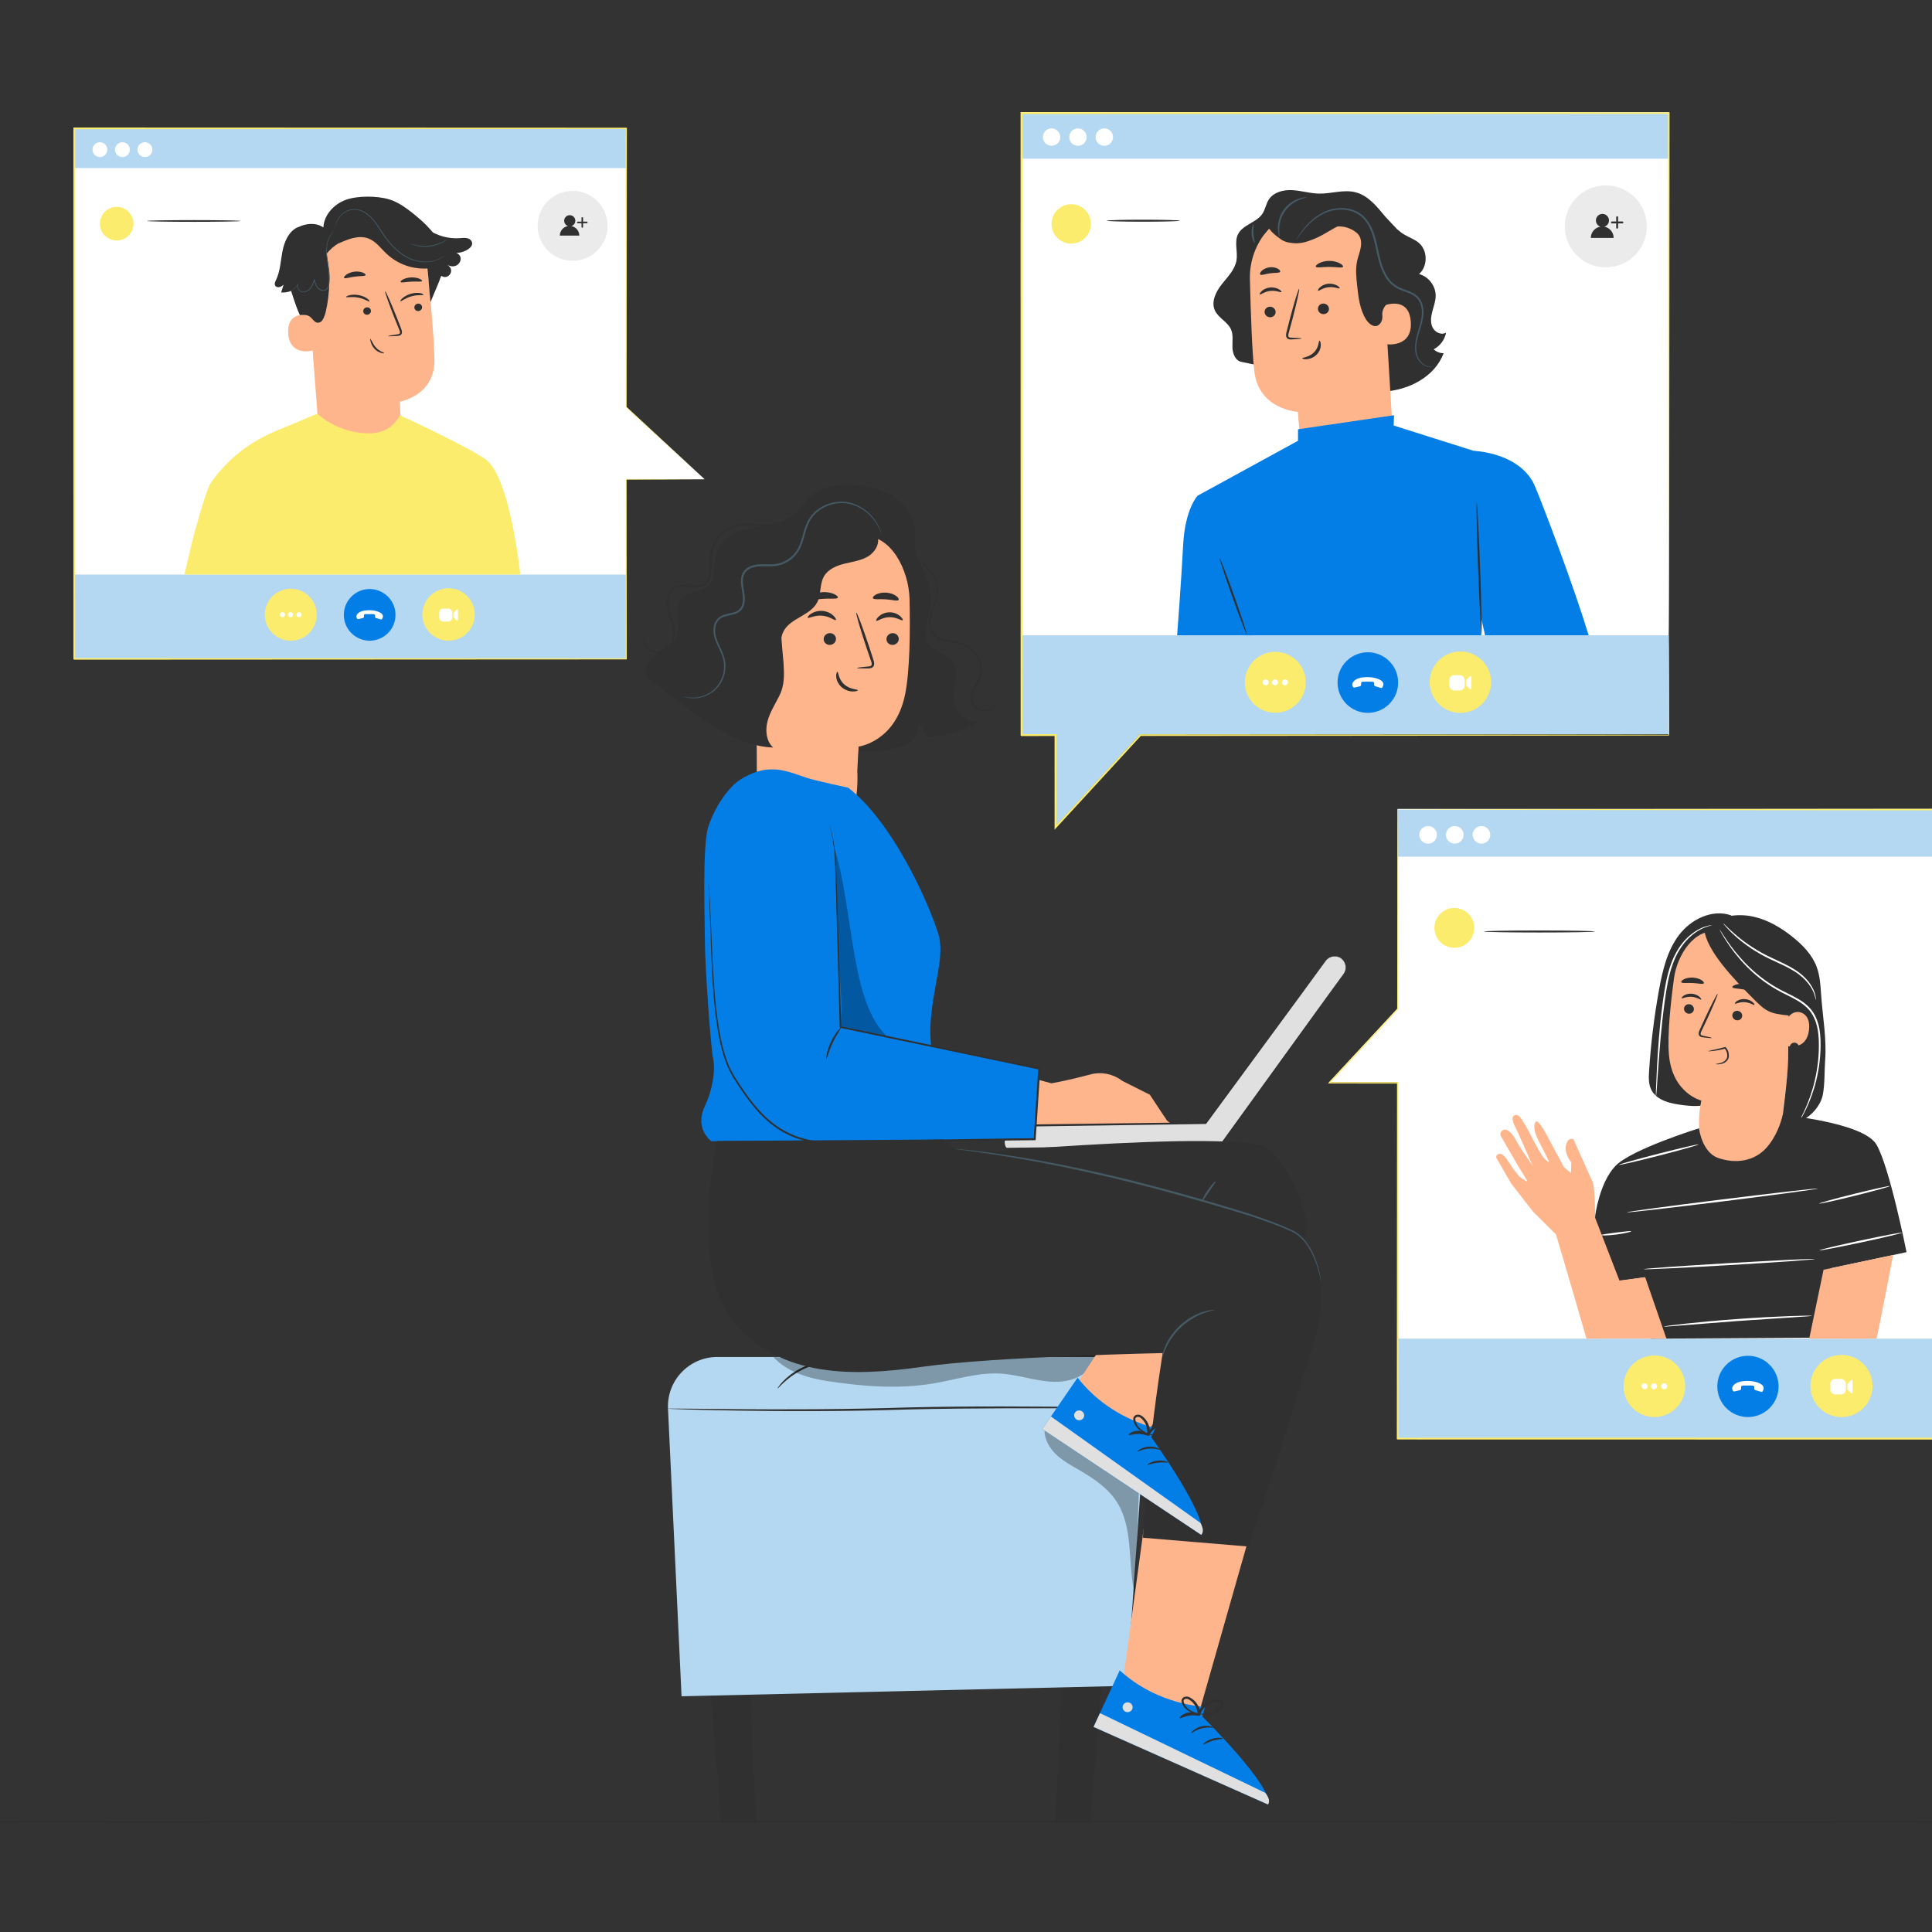 <svg width="500" height="500" viewBox="0 0 500 500" fill="none" xmlns="http://www.w3.org/2000/svg">
<rect x="0" y="0" width="500" height="500" fill="#333333" stroke="none"/>
<g clip-path="url(#clip0_54_16121)">
<path d="M361.665 209.345V260.992L343.985 280.061H361.665V372.131L361.666 372.132H531.034V209.345H361.665Z" fill="white"/>
<path d="M531.092 209.522H361.724V221.714H531.092V209.522Z" fill="#B4D8F1"/>
<path d="M361.775 346.438V372.309H370.602H392.828H531.093V346.438H361.775Z" fill="#B4D8F1"/>
<path d="M385.68 216.058C385.68 217.317 384.66 218.337 383.401 218.337C382.142 218.337 381.123 217.317 381.123 216.058C381.123 214.799 382.143 213.78 383.401 213.78C384.66 213.78 385.68 214.799 385.68 216.058Z" fill="white"/>
<path d="M371.87 216.058C371.87 217.317 370.85 218.337 369.591 218.337C368.333 218.337 367.312 217.317 367.312 216.058C367.312 214.799 368.333 213.78 369.591 213.78C370.85 213.78 371.87 214.799 371.87 216.058Z" fill="white"/>
<path d="M378.775 216.058C378.775 217.317 377.755 218.337 376.496 218.337C375.238 218.337 374.217 217.317 374.217 216.058C374.217 214.799 375.237 213.78 376.496 213.78C377.755 213.78 378.775 214.799 378.775 216.058Z" fill="white"/>
<path d="M476.579 366.734C481.021 366.734 484.621 363.134 484.621 358.692C484.621 354.251 481.021 350.65 476.579 350.65C472.138 350.65 468.537 354.251 468.537 358.692C468.537 363.134 472.138 366.734 476.579 366.734Z" fill="#FCEC6D"/>
<path d="M476.423 360.878H474.979C474.27 360.878 473.695 360.303 473.695 359.594V358.15C473.695 357.441 474.27 356.866 474.979 356.866H476.423C477.132 356.866 477.707 357.441 477.707 358.15V359.594C477.707 360.303 477.132 360.878 476.423 360.878Z" fill="white"/>
<path d="M478.072 359.585V358.226L479.087 357.139C479.222 356.994 479.465 357.09 479.465 357.288V360.377C479.465 360.568 479.238 360.667 479.098 360.537L478.072 359.585Z" fill="white"/>
<path d="M446.76 364.411C443.664 361.315 443.664 356.295 446.76 353.199C449.855 350.103 454.876 350.103 457.972 353.199C461.068 356.295 461.068 361.315 457.972 364.411C454.876 367.507 449.855 367.507 446.76 364.411Z" fill="#037EE6"/>
<path d="M448.893 360.108L450.307 359.775C450.481 359.734 450.605 359.578 450.605 359.399V359.107C450.605 359.107 450.544 358.612 451.011 358.581C451.346 358.559 453.473 358.581 453.473 358.581C453.473 358.581 454.033 358.57 454.023 359.011V359.435C454.023 359.581 454.118 359.71 454.258 359.752L455.791 360.216C455.954 360.265 456.127 360.183 456.192 360.026L456.388 359.553C456.424 359.466 456.441 359.373 456.437 359.28C456.428 359.095 456.356 358.805 456.174 358.572C455.87 358.182 454.437 357.261 451.703 357.393C449.1 357.519 448.532 358.617 448.383 358.879C448.29 359.042 448.262 359.441 448.334 359.61C448.361 359.672 448.404 359.777 448.447 359.881C448.521 360.055 448.709 360.151 448.893 360.108Z" fill="white"/>
<path d="M428.153 366.735C432.555 366.735 436.125 363.165 436.125 358.763C436.125 354.36 432.555 350.791 428.153 350.791C423.75 350.791 420.181 354.36 420.181 358.763C420.181 363.165 423.75 366.735 428.153 366.735Z" fill="#FCEC6D"/>
<path d="M425.622 359.548C425.188 359.548 424.836 359.196 424.836 358.762C424.836 358.328 425.188 357.976 425.622 357.976C426.056 357.976 426.408 358.328 426.408 358.762C426.407 359.197 426.056 359.548 425.622 359.548Z" fill="white"/>
<path d="M428.067 359.548C427.633 359.548 427.281 359.196 427.281 358.762C427.281 358.328 427.633 357.976 428.067 357.976C428.501 357.976 428.853 358.328 428.853 358.762C428.853 359.197 428.501 359.548 428.067 359.548Z" fill="white"/>
<path d="M430.682 359.549C431.117 359.549 431.469 359.197 431.469 358.763C431.469 358.328 431.117 357.977 430.682 357.977C430.248 357.977 429.896 358.328 429.896 358.763C429.896 359.197 430.248 359.549 430.682 359.549Z" fill="white"/>
<path d="M381.544 240.14C381.544 242.989 379.234 245.299 376.385 245.299C373.536 245.299 371.226 242.989 371.226 240.14C371.226 237.291 373.536 234.981 376.385 234.981C379.234 234.982 381.544 237.291 381.544 240.14Z" fill="#FCEC6D"/>
<path d="M412.773 241.07C412.773 241.214 406.339 241.33 398.404 241.33C390.466 241.33 384.033 241.213 384.033 241.07C384.033 240.926 390.466 240.81 398.404 240.81C406.339 240.81 412.773 240.927 412.773 241.07Z" fill="#303030"/>
<path d="M361.724 209.522C361.724 209.522 361.98 209.514 362.495 209.509C363.019 209.506 363.789 209.502 364.802 209.496C366.851 209.49 369.879 209.481 373.828 209.47C381.756 209.457 393.374 209.437 408.168 209.412C437.811 209.384 480.175 209.345 531.091 209.297H531.315V209.521C531.326 256.878 531.338 312.653 531.351 372.308V372.568H531.091C527.203 372.568 523.01 372.568 518.8 372.568C462.063 372.558 408.534 372.548 361.724 372.539H361.628L361.56 372.471L361.492 372.403V372.307C361.512 337.523 361.53 306.469 361.545 280.237L361.724 280.416C355.366 280.411 349.572 280.406 344.044 280.401H343.668L343.924 280.126C350.408 273.148 356.304 266.802 361.625 261.077L361.589 261.169C361.622 244.603 361.648 231.68 361.665 222.89C361.679 218.515 361.69 215.17 361.698 212.911C361.704 211.793 361.709 210.946 361.712 210.37C361.716 209.803 361.724 209.522 361.724 209.522C361.724 209.522 361.733 209.82 361.737 210.396C361.74 210.977 361.745 211.833 361.751 212.961C361.758 215.227 361.769 218.582 361.784 222.971C361.801 231.742 361.827 244.638 361.86 261.17V261.223L361.824 261.263C356.516 267 350.633 273.358 344.164 280.35L344.044 280.074C349.572 280.069 355.366 280.064 361.724 280.059H361.903V280.239C361.918 306.472 361.936 337.525 361.955 372.309L361.887 372.145L361.723 372.077C408.534 372.068 462.062 372.059 518.799 372.048C523.009 372.048 527.202 372.048 531.09 372.048L530.83 372.308C530.843 312.652 530.856 256.878 530.866 209.521L531.09 209.745C480.233 209.698 437.919 209.658 408.31 209.63C393.494 209.605 381.859 209.585 373.919 209.572C369.951 209.561 366.908 209.552 364.85 209.546C363.826 209.54 363.049 209.536 362.519 209.533C361.997 209.53 361.724 209.522 361.724 209.522Z" fill="#FCEC6D"/>
<path d="M480.236 293.233C480.242 293.377 475.582 293.697 469.828 293.948C464.072 294.199 459.402 294.286 459.396 294.143C459.39 293.999 464.049 293.679 469.805 293.428C475.559 293.176 480.23 293.089 480.236 293.233Z" fill="white"/>
<path d="M429.363 256.129C430.275 251.124 431.476 245.982 434.56 241.937C437.644 237.891 443.097 235.234 447.917 236.863L453.859 240.306C452.634 254.126 449.816 267.804 445.479 280.983C445.053 282.277 444.584 283.614 443.627 284.583C441.699 286.534 438.556 286.356 435.831 286.04C432.541 285.659 428.702 284.903 427.293 281.906C426.615 280.462 426.681 278.793 426.782 277.201C427.232 270.135 428.094 263.095 429.363 256.129Z" fill="#303030"/>
<path d="M462.792 247.235L444.487 241.161C438.561 240.093 434.053 247.157 433.238 253.124C432.333 259.752 431.489 267.881 431.915 272.907C432.772 283.014 440.337 284.844 440.337 284.844C440.341 284.814 439.437 287.986 439.745 292.451C440.219 299.335 444.657 301.108 448.293 301.364C454.027 301.969 460.012 300.151 460.672 294.423L465.675 251.03C465.845 249.207 464.592 247.559 462.792 247.235Z" fill="#FFB58C"/>
<path d="M435.827 260.955C435.754 261.63 436.265 262.248 436.968 262.338C437.67 262.427 438.3 261.954 438.373 261.279C438.446 260.604 437.935 259.985 437.233 259.895C436.531 259.806 435.901 260.28 435.827 260.955Z" fill="#303030"/>
<path d="M435.214 258.332C435.361 258.511 436.384 257.863 437.762 257.967C439.141 258.051 440.101 258.834 440.263 258.677C440.342 258.608 440.202 258.294 439.785 257.941C439.375 257.59 438.657 257.225 437.798 257.166C436.939 257.108 436.193 257.372 435.754 257.665C435.307 257.959 435.141 258.251 435.214 258.332Z" fill="#303030"/>
<path d="M448.329 262.665C448.255 263.34 448.767 263.958 449.47 264.048C450.172 264.137 450.802 263.664 450.875 262.989C450.948 262.314 450.437 261.695 449.735 261.606C449.031 261.516 448.401 261.99 448.329 262.665Z" fill="#303030"/>
<path d="M448.993 259.724C449.14 259.903 450.164 259.255 451.542 259.359C452.92 259.443 453.881 260.226 454.043 260.069C454.122 259.999 453.984 259.686 453.565 259.333C453.155 258.982 452.438 258.617 451.579 258.558C450.72 258.5 449.974 258.764 449.535 259.057C449.088 259.352 448.921 259.644 448.993 259.724Z" fill="#303030"/>
<path d="M443.054 268.638C443.066 268.56 442.22 268.35 440.844 268.07C440.495 268.008 440.167 267.914 440.125 267.669C440.06 267.408 440.236 267.04 440.436 266.642C440.829 265.814 441.241 264.946 441.673 264.036C443.397 260.324 444.673 257.263 444.523 257.195C444.373 257.127 442.853 260.079 441.129 263.79C440.712 264.706 440.314 265.58 439.935 266.415C439.772 266.805 439.51 267.242 439.651 267.782C439.727 268.052 439.971 268.262 440.193 268.339C440.414 268.424 440.611 268.443 440.785 268.467C442.177 268.646 443.043 268.716 443.054 268.638Z" fill="#303030"/>
<path d="M440.338 284.844C440.338 284.844 447.601 285.809 454.551 282.292C454.551 282.292 450.09 289.033 440.159 287.368L440.338 284.844Z" fill="#FFB58C"/>
<path d="M448.327 255.479C448.436 255.864 449.825 255.787 451.429 256.1C453.039 256.381 454.309 256.95 454.548 256.629C454.655 256.475 454.454 256.106 453.953 255.704C453.457 255.303 452.648 254.898 451.684 254.719C450.721 254.542 449.82 254.631 449.213 254.828C448.602 255.024 448.281 255.297 448.327 255.479Z" fill="#303030"/>
<path d="M435.135 254.22C435.413 254.555 436.614 254.316 438.032 254.404C439.452 254.452 440.633 254.805 440.933 254.498C441.065 254.348 440.899 254.02 440.397 253.686C439.902 253.353 439.056 253.048 438.081 253.001C437.106 252.955 436.242 253.177 435.726 253.462C435.201 253.747 435.014 254.057 435.135 254.22Z" fill="#303030"/>
<path d="M442.636 243.622C443.359 244.909 444.424 245.964 445.476 247.001C447.155 248.657 448.834 250.312 450.513 251.968C451.708 253.146 452.906 254.327 454.238 255.348C455.421 256.254 456.699 257.026 457.975 257.796C459.303 258.598 459.985 260.669 461.312 261.471C461.612 261.652 462.584 261.54 462.901 261.77C462.839 264.007 462.805 271.129 462.78 273.965C462.742 278.436 461.144 290.348 461.144 290.348L464.95 290.346C467.932 289.888 471.082 286.456 471.706 283.505C472.291 280.741 472.149 276.903 472.332 274.64C472.8 268.832 471.663 262.951 471.284 257.136C471.131 254.79 470.97 252.404 470.144 250.203C468.974 247.086 466.562 244.593 463.965 242.508C460.983 240.114 457.606 238.101 453.876 237.255C450.146 236.409 446.024 236.833 442.851 238.967C442.359 239.298 441.861 239.714 441.73 240.293C441.251 241.69 441.913 242.335 442.636 243.622ZM462.985 261.852C463.125 262.122 463.015 262.818 462.985 261.852Z" fill="#303030"/>
<path d="M462.323 264.545C462.58 262.427 464.996 261.171 466.763 262.367C467.733 263.023 468.424 264.254 468.172 266.505C467.498 272.507 461.612 270.592 461.621 270.419C461.626 270.31 462.023 267.025 462.323 264.545Z" fill="#FFB58C"/>
<path d="M463.709 268.35C463.738 268.334 463.805 268.435 463.973 268.536C464.137 268.634 464.426 268.722 464.753 268.64C465.413 268.478 466.06 267.531 466.211 266.453C466.288 265.909 466.232 265.376 466.086 264.923C465.952 264.463 465.703 264.125 465.39 264.032C465.081 263.923 464.833 264.089 464.741 264.249C464.642 264.408 464.667 264.532 464.633 264.539C464.615 264.552 464.516 264.424 464.592 264.181C464.63 264.065 464.717 263.931 464.87 263.832C465.027 263.731 465.246 263.695 465.465 263.744C465.924 263.828 466.293 264.301 466.453 264.797C466.638 265.299 466.714 265.899 466.627 266.511C466.453 267.716 465.707 268.778 464.811 268.932C464.376 268.995 464.039 268.828 463.873 268.666C463.704 268.496 463.687 268.359 463.709 268.35Z" fill="#FFB58C"/>
<path d="M465.563 271.105C465.517 271.758 464.95 272.25 464.297 272.204C463.644 272.158 463.152 271.591 463.198 270.938C463.244 270.285 463.811 269.793 464.464 269.84C465.117 269.885 465.609 270.452 465.563 271.105Z" fill="#303030"/>
<path d="M446.631 271.428C447.115 272.164 447.214 273.14 446.887 273.958C446.56 274.776 445.817 275.415 444.958 275.615C444.616 275.695 444.244 275.704 443.925 275.557C443.361 275.297 443.118 274.643 442.929 274.052C442.772 273.561 442.614 273.069 442.457 272.578C442.404 272.413 442.353 272.224 442.439 272.074C442.531 271.912 442.739 271.864 442.923 271.833C444.128 271.631 445.333 271.43 446.538 271.229" fill="#FFB58C"/>
<path d="M444.014 275.39C444.015 275.425 444.635 275.543 445.643 275.302C446.135 275.17 446.744 274.867 447.139 274.253C447.339 273.959 447.447 273.538 447.433 273.168C447.435 272.79 447.376 272.393 447.232 272.012C447.093 271.643 446.882 271.312 446.629 271.04L446.542 270.947L446.421 270.98C444.009 271.644 442.139 271.933 442.151 272.036C442.159 272.14 444.075 272.02 446.53 271.385L446.322 271.325C446.536 271.562 446.713 271.845 446.833 272.163C447.058 272.818 447.113 273.56 446.804 274.047C446.497 274.561 445.995 274.858 445.552 275.014C444.643 275.31 444.003 275.31 444.014 275.39Z" fill="#303030"/>
<path d="M456.96 247.27C460.724 249.957 463.949 253.396 466.389 257.325L463.146 262.827C457.635 262.308 456.982 261.747 453.099 257.802C449.217 253.857 441.498 246.002 441.068 240.484C446.284 241.949 452.55 244.122 456.96 247.27Z" fill="#303030"/>
<path d="M465.675 290.143C465.661 290.135 465.753 289.937 465.94 289.567C466.134 289.201 466.404 288.654 466.744 287.947C467.419 286.531 468.316 284.438 469.111 281.749C469.889 279.061 470.551 275.768 470.694 272.068C470.755 270.222 470.758 268.267 470.39 266.304C470.028 264.354 469.238 262.367 467.735 260.891C466.24 259.406 464.351 258.461 462.551 257.561C460.73 256.682 458.996 255.725 457.455 254.666C454.364 252.549 451.929 250.178 450.105 248.026C448.259 245.885 447.009 243.963 446.181 242.624C445.769 241.952 445.468 241.419 445.277 241.051C445.081 240.685 444.985 240.49 444.999 240.482C445.013 240.474 445.137 240.654 445.359 241.003C445.577 241.355 445.902 241.871 446.337 242.525C447.21 243.828 448.495 245.71 450.358 247.806C452.2 249.913 454.634 252.234 457.7 254.304C459.233 255.342 460.931 256.269 462.758 257.145C464.563 258.042 466.5 258.998 468.071 260.556C469.658 262.115 470.482 264.214 470.846 266.218C471.218 268.242 471.204 270.221 471.13 272.086C470.962 275.826 470.258 279.146 469.432 281.844C468.589 284.543 467.639 286.63 466.91 288.027C466.543 288.725 466.245 289.26 466.024 289.612C465.809 289.969 465.689 290.151 465.675 290.143Z" fill="white"/>
<path d="M469.944 258.783C469.838 258.83 469.822 256.887 468.033 254.6C467.158 253.471 465.889 252.299 464.27 251.308C462.661 250.296 460.737 249.444 458.728 248.51C454.665 246.682 451.348 244.3 449.191 242.35C448.102 241.381 447.282 240.532 446.738 239.927C446.193 239.323 445.922 238.964 445.943 238.945C445.97 238.92 446.288 239.237 446.871 239.8C447.453 240.363 448.301 241.17 449.409 242.098C451.608 243.969 454.9 246.27 458.928 248.083C460.93 249.014 462.872 249.886 464.503 250.941C466.147 251.974 467.434 253.211 468.3 254.4C469.176 255.589 469.611 256.726 469.798 257.523C469.89 257.923 469.938 258.238 469.948 258.454C469.962 258.668 469.961 258.781 469.944 258.783Z" fill="white"/>
<path d="M428.549 284.029C428.533 284.028 428.526 283.852 428.529 283.518C428.538 283.132 428.55 282.649 428.564 282.059C428.605 280.792 428.68 278.96 428.798 276.697C429.042 272.173 429.422 265.913 430.366 259.052C430.833 255.627 431.401 252.343 432.444 249.5C433.456 246.65 434.988 244.306 436.641 242.719C438.287 241.116 439.974 240.236 441.182 239.836C441.785 239.625 442.272 239.52 442.603 239.468C442.935 239.417 443.109 239.398 443.112 239.414C443.122 239.463 442.42 239.557 441.247 240.009C440.079 240.455 438.458 241.36 436.878 242.956C435.291 244.541 433.829 246.838 432.855 249.648C431.852 252.449 431.301 255.699 430.835 259.117C429.894 265.956 429.461 272.201 429.133 276.718C428.975 278.928 428.845 280.74 428.75 282.07C428.7 282.658 428.659 283.139 428.626 283.524C428.591 283.856 428.566 284.03 428.549 284.029Z" fill="white"/>
<path d="M412.818 314.726C412.818 314.726 413.9 306.07 418.073 301.743C422.246 297.415 439.705 291.996 439.705 291.996C439.705 291.996 440.426 298.17 444.607 299.659C449.042 301.239 454.052 300.645 457.3 296.878C460.44 293.235 461.357 288.551 461.357 288.551C461.357 288.551 482.208 290.47 485.609 296.189C489.009 301.908 493.407 324.058 493.407 324.058L473.912 328.196L475.16 346.161L427.253 346.44L425.772 330.545L411.669 332.558L412.818 314.726Z" fill="#303030"/>
<path d="M470.04 329.455C470.009 329.454 469.986 329.148 469.97 328.594C469.955 328.04 469.947 327.24 469.947 326.25C469.947 324.272 469.979 321.539 470.041 318.522C470.104 315.504 470.185 312.772 470.267 310.794C470.308 309.805 470.349 309.005 470.387 308.452C470.425 307.899 470.461 307.593 470.492 307.593C470.523 307.593 470.546 307.899 470.561 308.452C470.577 309.005 470.584 309.806 470.584 310.795C470.584 312.773 470.552 315.507 470.49 318.526C470.427 321.545 470.346 324.277 470.264 326.255C470.223 327.244 470.182 328.044 470.144 328.596C470.107 329.15 470.071 329.456 470.04 329.455Z" fill="#303030"/>
<path d="M420.968 313.745C421.087 313.711 422.304 317.58 423.685 322.387C425.067 327.195 426.09 331.119 425.971 331.154C425.852 331.188 424.636 327.319 423.254 322.511C421.872 317.705 420.849 313.779 420.968 313.745Z" fill="#303030"/>
<path d="M483.43 294.815C483.445 294.895 482.506 295.067 481.082 295.608C479.66 296.143 477.777 297.127 476.022 298.646C474.274 300.173 473.038 301.902 472.311 303.236C471.578 304.571 471.277 305.477 471.2 305.451C471.17 305.442 471.224 305.209 471.347 304.793C471.462 304.375 471.692 303.788 472.03 303.089C472.699 301.69 473.93 299.876 475.728 298.307C477.531 296.745 479.497 295.777 480.976 295.308C481.715 295.071 482.328 294.924 482.758 294.868C483.187 294.805 483.425 294.784 483.43 294.815Z" fill="#303030"/>
<path d="M417.758 303.491C417.878 303.461 418.288 304.664 418.673 306.178C419.058 307.693 419.273 308.946 419.152 308.976C419.032 309.006 418.622 307.803 418.237 306.288C417.853 304.774 417.638 303.521 417.758 303.491Z" fill="#303030"/>
<path d="M470.493 307.596C470.511 307.739 459.438 309.231 445.764 310.93C432.085 312.629 420.986 313.89 420.968 313.747C420.95 313.604 432.021 312.112 445.7 310.413C459.374 308.714 470.476 307.453 470.493 307.596Z" fill="white"/>
<path d="M489.12 306.945C489.155 307.085 485.08 308.213 480.02 309.466C474.958 310.719 470.828 311.621 470.794 311.482C470.759 311.343 474.833 310.214 479.895 308.961C484.955 307.708 489.086 306.806 489.12 306.945Z" fill="white"/>
<path d="M492.277 319.006C492.307 319.147 487.538 320.285 481.626 321.548C475.712 322.812 470.895 323.722 470.865 323.581C470.835 323.44 475.603 322.302 481.518 321.039C487.429 319.776 492.247 318.865 492.277 319.006Z" fill="white"/>
<path d="M439.569 296.19C439.605 296.329 435.018 297.625 429.325 299.084C423.63 300.543 418.986 301.613 418.951 301.473C418.915 301.334 423.501 300.038 429.196 298.579C434.888 297.121 439.533 296.051 439.569 296.19Z" fill="white"/>
<path d="M469.717 325.832C469.725 325.976 459.805 326.681 447.561 327.407C435.313 328.133 425.38 328.604 425.372 328.46C425.364 328.317 435.282 327.612 447.53 326.886C459.774 326.16 469.709 325.688 469.717 325.832Z" fill="white"/>
<path d="M414.357 319.65C414.346 319.504 416.091 319.259 418.24 318.983C420.39 318.709 422.14 318.506 422.166 318.65C422.192 318.789 420.472 319.223 418.306 319.499C416.141 319.778 414.367 319.791 414.357 319.65Z" fill="white"/>
<path d="M469.001 340.528C469.003 340.564 468.465 340.621 467.492 340.693C466.424 340.764 465.038 340.856 463.372 340.966C459.801 341.203 455.043 341.52 449.783 341.87C444.526 342.282 439.771 342.654 436.203 342.933C434.538 343.064 433.153 343.173 432.086 343.257C431.113 343.326 430.573 343.347 430.57 343.311C430.566 343.275 431.099 343.186 432.066 343.055C433.033 342.923 434.434 342.756 436.168 342.566C439.636 342.187 444.435 341.735 449.745 341.35C455.054 340.966 459.867 340.722 463.353 340.598C465.096 340.536 466.507 340.499 467.483 340.49C468.459 340.48 468.999 340.492 469.001 340.528Z" fill="white"/>
<path d="M425.771 330.543L419.109 331.405L412.818 315.168L402.636 319.286C402.636 319.286 408.384 338.751 410.577 346.437L431.262 346.414L425.771 330.543Z" fill="#FFB58C"/>
<path d="M426.486 343.214C425.181 341.782 423.987 340.393 423.057 339.009C422.114 337.635 421.395 336.311 420.843 335.177C420.294 334.04 419.918 333.087 419.662 332.427C419.406 331.767 419.274 331.396 419.24 331.406C419.214 331.414 419.29 331.801 419.496 332.483C419.702 333.164 420.036 334.143 420.554 335.31C421.075 336.474 421.775 337.832 422.713 339.24C423.637 340.658 424.848 342.084 426.151 343.515C427.449 344.95 427.754 345.048 428.66 346.439L429.183 346.418C428.275 344.979 427.783 344.649 426.486 343.214Z" fill="#FFB58C"/>
<path d="M412.818 315.169C412.818 315.169 412.855 308.066 412.231 306.063L407.212 294.847C407.212 294.847 405.919 294.055 405.302 296.291C404.694 298.492 406.643 300.826 406.643 300.826L406.796 303.762L404.764 302.11L400.854 294.783C400.854 294.783 398.161 289.448 397.461 290.295C396.761 291.142 396.993 292.857 398.155 295.159C399.317 297.461 400.791 300.381 400.791 300.381C400.791 300.381 401.188 301.308 399.805 299.963C398.422 298.618 395.415 292.103 394.793 291.29C394.171 290.477 393.318 288.089 391.97 288.628C390.622 289.168 392.349 292.03 392.349 292.03L396.662 301.69C396.662 301.69 394.162 298.032 393.71 297.414C393.258 296.797 392.219 294.702 391.399 293.636C390.579 292.57 389.686 292.154 389.092 292.411C388.021 292.874 388.346 293.884 388.346 293.884L392.95 301.873C392.95 301.873 395.252 305.456 395.248 305.728C395.244 305.999 393.241 304.544 393.241 304.544L391.311 302.084C391.311 302.084 389.223 298.399 388.127 298.6C387.031 298.801 387.231 299.616 387.231 299.616L391.11 306.324L396.736 313.56L402.753 319.537L406.228 318.417L412.818 315.169Z" fill="#FFB58C"/>
<path d="M401.751 313.968C401.842 313.973 401.898 313.099 402.111 311.73C402.336 310.399 402.796 308.414 404.424 307.13C405.136 306.558 405.981 306.237 406.762 306.238L407.05 306.239L407.03 305.927C406.941 304.55 406.991 303.239 406.941 302.367C406.913 301.48 406.818 300.949 406.748 300.96C406.697 300.97 406.676 301.476 406.611 302.362C406.571 303.262 406.439 304.459 406.5 306.012L406.767 305.701C405.851 305.672 404.863 306.039 404.067 306.68C403.177 307.382 402.583 308.322 402.248 309.22C401.906 310.12 401.776 310.972 401.708 311.679C401.594 313.097 401.683 313.966 401.751 313.968Z" fill="#FFB58C"/>
<path d="M471.932 328.615L468.225 346.455L485.631 346.438C486.299 343.901 489.938 324.794 489.938 324.794L471.932 328.615Z" fill="#FFB58C"/>
<path d="M431.853 190H264.36V29.015H431.853V190Z" fill="white"/>
<path d="M431.853 29.015H264.36V41.072H431.853V29.015Z" fill="#B4D8F1"/>
<path d="M431.853 164.416H264.409V190H273.139V213.869L295.119 190H431.853V164.416Z" fill="#B4D8F1"/>
<path d="M431.876 164.66C431.876 164.66 431.899 165.665 431.91 167.615C431.918 169.572 431.928 172.465 431.943 176.241C431.951 180.024 431.962 184.689 431.974 190.179V190.243C431.768 190.441 431.898 190.298 431.844 190.342H431.812H431.683H431.424L430.902 190.343C430.552 190.344 430.199 190.344 429.843 190.345C429.131 190.346 428.406 190.348 427.668 190.349C426.193 190.351 424.667 190.354 423.092 190.356C419.941 190.361 416.591 190.365 413.05 190.37C384.713 190.392 344.136 190.424 295.141 190.463L295.303 190.392C288.38 197.917 280.975 205.965 273.334 214.27L272.928 214.711V214.111C272.925 206.647 272.923 198.524 272.92 190.243L273.162 190.485C270.449 190.486 267.426 190.487 264.383 190.488H264.266L264.188 190.39L264.139 190.329V190.243C264.134 153.739 264.129 113.746 264.123 72.028C264.124 57.512 264.124 43.205 264.125 29.259V29H264.383C327.352 29.02 384.875 29.037 431.876 29.052H432.082V29.258C432.045 70.614 432.014 104.462 431.993 127.978C431.969 139.728 431.95 148.896 431.937 155.134C431.924 158.245 431.914 160.623 431.907 162.233C431.897 163.837 431.876 164.66 431.876 164.66C431.876 164.66 431.855 163.837 431.845 162.235C431.838 160.626 431.828 158.247 431.815 155.136C431.802 148.898 431.783 139.73 431.759 127.98C431.738 104.463 431.707 70.616 431.669 29.26L431.875 29.466C384.874 29.481 327.351 29.499 264.382 29.518L264.64 29.26C264.641 43.206 264.641 57.513 264.642 72.029C264.637 113.747 264.631 153.74 264.626 190.244L264.577 190.097L264.382 189.999C267.425 190 270.448 190.001 273.161 190.002H273.403V190.244C273.4 198.525 273.397 206.648 273.395 214.112L272.989 213.954C280.637 205.655 288.049 197.614 294.978 190.095L295.044 190.024H295.14C344.135 190.062 384.712 190.094 413.049 190.117C416.59 190.122 419.94 190.127 423.091 190.131C424.666 190.134 426.192 190.136 427.667 190.138C428.405 190.139 429.129 190.141 429.842 190.142C430.198 190.143 430.551 190.143 430.901 190.144L431.423 190.145L431.682 190.146H431.811H431.843C431.809 190.19 431.963 190.049 431.776 190.244V190.18C431.788 184.69 431.799 180.025 431.807 176.242C431.821 172.466 431.832 169.573 431.84 167.616C431.853 165.665 431.876 164.66 431.876 164.66Z" fill="#FCEC6D"/>
<path d="M288.051 35.479C288.051 36.724 287.042 37.733 285.797 37.733C284.552 37.733 283.544 36.724 283.544 35.479C283.544 34.234 284.553 33.226 285.797 33.226C287.042 33.226 288.051 34.234 288.051 35.479Z" fill="white"/>
<path d="M274.393 35.479C274.393 36.724 273.384 37.733 272.139 37.733C270.895 37.733 269.885 36.724 269.885 35.479C269.885 34.234 270.894 33.226 272.139 33.226C273.384 33.226 274.393 34.234 274.393 35.479Z" fill="white"/>
<path d="M281.222 35.479C281.222 36.724 280.213 37.733 278.969 37.733C277.724 37.733 276.715 36.724 276.715 35.479C276.715 34.234 277.724 33.226 278.969 33.226C280.213 33.226 281.222 34.234 281.222 35.479Z" fill="white"/>
<path d="M415.578 69.206C409.714 69.206 404.961 64.452 404.961 58.589C404.961 52.725 409.715 47.972 415.578 47.972C421.442 47.972 426.195 52.726 426.195 58.589C426.195 64.453 421.441 69.206 415.578 69.206Z" fill="#EBEBEB"/>
<path d="M415.208 58.667C415.899 58.454 416.402 57.811 416.402 57.05C416.402 56.115 415.644 55.358 414.71 55.358C413.775 55.358 413.018 56.116 413.018 57.05C413.018 57.8 413.506 58.434 414.181 58.656C412.778 58.885 411.706 60.099 411.706 61.567H417.613C417.612 60.124 416.577 58.925 415.208 58.667Z" fill="#303030"/>
<path d="M418.519 59.171C418.384 59.171 418.275 59.062 418.275 58.927V56.209C418.275 56.074 418.384 55.965 418.519 55.965C418.654 55.965 418.763 56.074 418.763 56.209V58.927C418.763 59.062 418.654 59.171 418.519 59.171Z" fill="#303030"/>
<path d="M419.879 57.812H417.161C417.026 57.812 416.917 57.703 416.917 57.568C416.917 57.433 417.026 57.324 417.161 57.324H419.879C420.014 57.324 420.123 57.433 420.123 57.568C420.123 57.703 420.013 57.812 419.879 57.812Z" fill="#303030"/>
<path d="M385.798 177.826C386.503 173.491 383.561 169.405 379.225 168.699C374.89 167.994 370.804 170.936 370.099 175.271C369.393 179.607 372.336 183.693 376.671 184.398C381.006 185.104 385.092 182.161 385.798 177.826Z" fill="#FCEC6D"/>
<path d="M377.774 178.695H376.374C375.665 178.695 375.09 178.12 375.09 177.411V176.011C375.09 175.302 375.665 174.727 376.374 174.727H377.774C378.483 174.727 379.058 175.302 379.058 176.011V177.411C379.058 178.121 378.483 178.695 377.774 178.695Z" fill="white"/>
<path d="M379.419 177.417V176.073L380.422 174.998C380.556 174.855 380.796 174.949 380.796 175.145V178.2C380.796 178.389 380.571 178.487 380.433 178.358L379.419 177.417Z" fill="white"/>
<path d="M348.454 182.19C345.392 179.128 345.392 174.164 348.454 171.102C351.516 168.04 356.48 168.04 359.542 171.102C362.604 174.164 362.604 179.128 359.542 182.19C356.48 185.252 351.516 185.252 348.454 182.19Z" fill="#037EE6"/>
<path d="M350.564 177.934L351.962 177.605C352.135 177.564 352.256 177.41 352.256 177.233V176.945C352.256 176.945 352.196 176.456 352.658 176.425C352.989 176.403 355.093 176.425 355.093 176.425C355.093 176.425 355.646 176.414 355.637 176.85V177.269C355.637 177.413 355.731 177.54 355.87 177.582L357.387 178.04C357.548 178.089 357.72 178.007 357.784 177.852L357.978 177.385C358.014 177.299 358.031 177.207 358.026 177.115C358.017 176.932 357.946 176.646 357.765 176.414C357.464 176.029 356.047 175.117 353.344 175.248C350.77 175.373 350.209 176.458 350.061 176.717C349.969 176.878 349.942 177.273 350.013 177.44C350.039 177.502 350.083 177.606 350.125 177.708C350.195 177.882 350.381 177.977 350.564 177.934Z" fill="white"/>
<path d="M337.716 178.399C338.719 174.162 336.098 169.913 331.861 168.909C327.624 167.906 323.376 170.527 322.372 174.764C321.368 179.001 323.99 183.25 328.227 184.253C332.464 185.257 336.712 182.636 337.716 178.399Z" fill="#FCEC6D"/>
<path d="M327.549 177.38C327.12 177.38 326.772 177.032 326.772 176.603C326.772 176.174 327.12 175.826 327.549 175.826C327.978 175.826 328.326 176.174 328.326 176.603C328.326 177.032 327.978 177.38 327.549 177.38Z" fill="white"/>
<path d="M329.967 177.38C329.538 177.38 329.19 177.032 329.19 176.603C329.19 176.174 329.538 175.826 329.967 175.826C330.396 175.826 330.744 176.174 330.744 176.603C330.744 177.032 330.396 177.38 329.967 177.38Z" fill="white"/>
<path d="M332.554 177.38C332.125 177.38 331.777 177.032 331.777 176.603C331.777 176.174 332.125 175.826 332.554 175.826C332.983 175.826 333.331 176.174 333.331 176.603C333.331 177.032 332.983 177.38 332.554 177.38Z" fill="white"/>
<path d="M277.241 63.049C280.058 63.049 282.343 60.765 282.343 57.947C282.343 55.13 280.058 52.845 277.241 52.845C274.423 52.845 272.139 55.13 272.139 57.947C272.139 60.765 274.423 63.049 277.241 63.049Z" fill="#FCEC6D"/>
<path d="M305.37 57.12C305.37 57.264 301.128 57.38 295.896 57.38C290.663 57.38 286.422 57.263 286.422 57.12C286.422 56.976 290.663 56.86 295.896 56.86C301.128 56.859 305.37 56.976 305.37 57.12Z" fill="#303030"/>
<path d="M316.196 73.567C317.726 71.636 319.618 69.776 320.01 67.343C320.37 65.106 319.392 62.657 320.395 60.626C321.629 58.127 325.176 57.638 326.714 55.314C327.459 54.188 327.635 52.762 328.37 51.63C329.623 49.701 332.194 49.08 334.491 49.212C336.787 49.344 339.027 50.058 341.327 50.106C344.482 50.172 347.676 48.988 350.74 49.744C354.12 50.578 356.301 53.426 358.607 56.174L361.594 59.346C362.206 59.884 362.85 60.375 363.551 60.781C364.777 61.492 366.163 61.956 367.233 62.886C369.521 64.876 369.534 68.918 367.258 70.922C369.717 71.577 371.577 74.02 371.554 76.564C371.541 77.964 371.026 79.302 370.672 80.656C370.319 82.01 370.139 83.508 370.759 84.763C371.379 86.018 373.061 86.818 374.245 86.072C373.903 87.902 372.684 89.548 371.034 90.409C371.723 91.052 372.664 91.417 373.606 91.406C371.345 97.518 364.558 101 358.05 101.345C351.542 101.69 345.193 99.519 339.038 97.377L321.293 93.655C319.737 93.376 319.008 91.536 318.955 89.956C318.902 88.376 319.224 86.714 318.591 85.266C317.722 83.28 315.32 82.319 314.416 80.349C313.386 78.11 314.665 75.498 316.196 73.567Z" fill="#303030"/>
<path d="M358.425 87.588C359.507 83.567 360.571 79.517 360.945 75.37C361.319 71.223 360.973 66.938 359.323 63.115C359.073 62.535 356.996 58.668 356.372 58.762C355.926 58.829 357.27 62.468 357.063 62.869C355.091 66.696 354.733 71.195 355.299 75.464C355.865 79.731 356.956 83.54 358.425 87.588Z" fill="#303030"/>
<path d="M358.016 71.701C357.818 61.26 351.576 52.673 341.144 53.16L340.183 53.261C330.508 54.281 323.234 62.557 323.473 72.282C323.695 81.331 324.057 91.326 324.624 96.133C325.798 106.085 335.929 106.584 335.929 106.584C335.951 106.583 336.476 114.64 336.476 114.64L360.515 112.94L358.016 71.701Z" fill="#FFB58C"/>
<path d="M335.929 106.585C335.929 106.585 342.249 106.291 348.5 101.381C348.5 101.381 346.15 108.962 336.111 109.113L335.929 106.585Z" fill="#FFB58C"/>
<path d="M327.274 80.814C327.326 81.568 328.009 82.146 328.798 82.105C329.585 82.064 330.182 81.422 330.129 80.667C330.076 79.913 329.394 79.334 328.607 79.375C327.819 79.415 327.222 80.06 327.274 80.814Z" fill="#303030"/>
<path d="M326.04 76.194C326.236 76.361 327.23 75.449 328.762 75.292C330.29 75.113 331.497 75.782 331.643 75.577C331.716 75.486 331.501 75.169 330.974 74.865C330.455 74.561 329.597 74.303 328.643 74.407C327.69 74.513 326.924 74.948 326.501 75.357C326.069 75.767 325.945 76.12 326.04 76.194Z" fill="#303030"/>
<path d="M341.078 80.005C341.131 80.759 341.813 81.337 342.602 81.296C343.389 81.256 343.986 80.613 343.934 79.858C343.881 79.104 343.199 78.526 342.412 78.566C341.623 78.607 341.026 79.251 341.078 80.005Z" fill="#303030"/>
<path d="M341.105 75.232C341.301 75.399 342.297 74.487 343.827 74.33C345.354 74.151 346.562 74.82 346.708 74.615C346.78 74.523 346.567 74.207 346.039 73.903C345.52 73.599 344.662 73.34 343.708 73.445C342.755 73.551 341.989 73.987 341.566 74.395C341.135 74.806 341.01 75.159 341.105 75.232Z" fill="#303030"/>
<path d="M336.853 87.579C336.851 87.491 335.882 87.427 334.319 87.392C333.924 87.393 333.545 87.354 333.451 87.094C333.329 86.821 333.448 86.382 333.59 85.907C333.858 84.922 334.138 83.89 334.432 82.807C335.591 78.398 336.386 74.79 336.209 74.745C336.031 74.7 334.947 78.237 333.788 82.646C333.512 83.732 333.247 84.768 332.996 85.758C332.895 86.218 332.694 86.749 332.955 87.314C333.091 87.595 333.401 87.777 333.658 87.818C333.917 87.868 334.137 87.849 334.332 87.84C335.893 87.761 336.856 87.666 336.853 87.579Z" fill="#303030"/>
<path d="M341.472 88.163C341.221 88.175 341.393 89.837 340.095 91.167C338.8 92.5 337.008 92.5 337.019 92.734C337.007 92.841 337.448 93.015 338.198 92.957C338.934 92.905 339.981 92.556 340.775 91.743C341.567 90.928 341.838 89.923 341.823 89.235C341.813 88.533 341.584 88.141 341.472 88.163Z" fill="#303030"/>
<path d="M340.535 69.009C340.73 69.41 342.238 69.051 344.058 69.078C345.878 69.069 347.382 69.442 347.581 69.043C347.668 68.853 347.374 68.488 346.746 68.147C346.123 67.806 345.156 67.521 344.065 67.515C342.974 67.511 342.004 67.786 341.378 68.121C340.747 68.456 340.45 68.818 340.535 69.009Z" fill="#303030"/>
<path d="M326.136 71.037C326.442 71.356 327.459 70.884 328.726 70.733C329.987 70.538 331.093 70.72 331.302 70.33C331.392 70.142 331.186 69.811 330.682 69.532C330.185 69.253 329.383 69.066 328.514 69.184C327.645 69.303 326.923 69.698 326.519 70.101C326.108 70.506 325.999 70.88 326.136 71.037Z" fill="#303030"/>
<path d="M357.98 79.166C358.142 79.075 364.614 76.419 365.114 83.255C365.614 90.091 358.648 89.183 358.622 88.988C358.597 88.792 357.98 79.166 357.98 79.166Z" fill="#FFB58C"/>
<path d="M360.522 86.245C360.551 86.221 360.647 86.32 360.855 86.397C361.058 86.473 361.4 86.51 361.747 86.35C362.45 86.032 362.974 84.841 362.917 83.607C362.889 82.984 362.715 82.401 362.459 81.927C362.214 81.442 361.865 81.116 361.496 81.078C361.128 81.021 360.887 81.257 360.817 81.456C360.739 81.654 360.793 81.787 360.757 81.802C360.739 81.821 360.602 81.698 360.636 81.412C360.654 81.274 360.723 81.107 360.874 80.964C361.028 80.819 361.265 80.733 361.52 80.742C362.05 80.74 362.56 81.19 362.842 81.711C363.153 82.232 363.363 82.886 363.394 83.586C363.451 84.967 362.84 86.307 361.873 86.665C361.401 86.826 360.99 86.71 360.771 86.564C360.547 86.409 360.499 86.259 360.522 86.245Z" fill="#FFB58C"/>
<path d="M327.17 60.667C326.024 60.128 329.115 56.329 331.756 54.92C335.747 52.79 341.952 51.237 345.812 52.068C350.459 53.068 354.397 55.095 356.956 59.102C359.515 63.109 360.688 67.893 360.86 72.644C360.912 74.094 360.86 75.611 360.165 76.885C359.307 78.459 357.535 79.529 357.75 81.61C357.828 82.371 357.661 83.154 357.174 83.744C356.009 85.156 354.397 84.004 353.612 82.795C351.936 80.213 351.563 77.025 351.233 73.964C350.999 71.789 350.767 69.566 351.247 67.431C351.508 66.269 351.976 65.158 352.173 63.983C352.37 62.808 352.25 61.498 351.469 60.599C351.342 60.453 351.136 60.272 350.877 60.073C348.831 58.5 346.087 58.166 343.713 59.181C339.949 60.792 333.502 63.25 331.7 62.054C329.107 60.332 328.437 59.144 328.437 59.144L327.17 60.667Z" fill="#303030"/>
<path d="M345.395 51.162C341.556 50.147 337.281 50.488 333.88 52.539C332.075 53.628 330.488 55.285 330.049 57.347C329.61 59.409 330.635 61.845 332.634 62.513L332.774 62.589C335.755 63.384 337.627 62.87 340.472 61.676C342.865 60.671 344.946 59.02 347.344 58.027C349.894 56.971 352.763 56.702 355.465 57.267C352.657 54.458 349.234 52.177 345.395 51.162Z" fill="#303030"/>
<path d="M371.006 94.901C371.001 94.874 370.764 94.939 370.311 94.926C369.864 94.905 369.186 94.765 368.481 94.275C367.789 93.791 367.048 92.966 366.742 91.787C366.41 90.618 366.468 89.193 366.822 87.694C367.161 86.187 367.818 84.597 368.198 82.77C368.385 81.86 368.475 80.874 368.348 79.873C368.222 78.878 367.871 77.843 367.168 77.004C366.457 76.161 365.435 75.652 364.423 75.264C363.407 74.867 362.348 74.559 361.43 73.981C359.544 72.851 358.378 70.734 357.649 68.522C356.902 66.287 356.608 63.968 355.996 61.781C355.407 59.607 354.499 57.497 352.945 56.013C351.392 54.532 349.336 53.878 347.474 53.842C345.596 53.79 343.865 54.252 342.446 54.954C339.599 56.403 337.942 58.464 336.9 59.844C336.381 60.551 336.021 61.129 335.783 61.523C335.55 61.921 335.438 62.135 335.452 62.144C335.467 62.153 335.608 61.956 335.867 61.577C336.131 61.202 336.516 60.645 337.054 59.961C338.133 58.627 339.815 56.635 342.6 55.269C343.982 54.609 345.659 54.185 347.46 54.253C349.248 54.306 351.179 54.945 352.629 56.343C354.083 57.747 354.954 59.769 355.527 61.909C356.123 64.052 356.413 66.382 357.178 68.677C357.923 70.938 359.141 73.179 361.176 74.394C362.171 75.012 363.26 75.32 364.253 75.705C365.247 76.08 366.183 76.552 366.821 77.299C367.456 78.046 367.791 78.993 367.916 79.928C368.043 80.87 367.968 81.803 367.795 82.689C367.446 84.466 366.807 86.069 366.481 87.616C366.141 89.154 366.102 90.64 366.477 91.862C366.828 93.1 367.636 93.954 368.375 94.433C369.13 94.921 369.848 95.035 370.311 95.024C370.779 95.006 371.006 94.901 371.006 94.901Z" fill="#455A64"/>
<path d="M338.199 51.086C338.2 51.036 337.374 50.984 336.125 51.399C334.891 51.799 333.241 52.772 332.092 54.453C330.946 56.137 330.643 58.028 330.721 59.323C330.791 60.637 331.141 61.388 331.187 61.368C331.27 61.348 331.049 60.576 331.072 59.318C331.085 58.074 331.429 56.309 332.502 54.733C333.578 53.159 335.095 52.195 336.248 51.728C337.411 51.247 338.21 51.172 338.199 51.086Z" fill="#455A64"/>
<path d="M324.421 57.948C324.303 57.897 323.808 58.997 323.902 60.445C323.984 61.894 324.609 62.926 324.719 62.861C324.852 62.802 324.47 61.756 324.397 60.415C324.307 59.076 324.56 57.99 324.421 57.948Z" fill="#455A64"/>
<path d="M383.605 117.378L358.706 109.501L336.356 113.835L309.922 128.295L322.058 164.416H383.354L382.081 129.065L383.605 117.378Z" fill="#037EE6"/>
<path d="M335.928 114.987V111.098L360.774 107.462L360.516 114.987L335.45 117.678L335.928 114.987Z" fill="#037EE6"/>
<path d="M397.326 126.016C393.769 117.377 382.216 116.697 381.454 116.697L379.795 123.476L382.871 158.016L384.341 164.416H411.148C406.956 150.732 399.634 131.622 397.326 126.016Z" fill="#037EE6"/>
<path d="M309.922 128.295C309.922 128.295 306.674 131.725 306.197 141.035C305.72 150.345 304.64 164.416 304.64 164.416H324.247L325.533 150.572L309.922 128.295Z" fill="#037EE6"/>
<path d="M322.628 164.059C322.493 164.107 320.822 159.763 318.898 154.358C316.973 148.951 315.522 144.53 315.658 144.481C315.793 144.433 317.463 148.776 319.389 154.183C321.313 159.589 322.763 164.011 322.628 164.059Z" fill="#303030"/>
<path d="M382.172 130.145C382.316 130.14 382.711 137.734 383.054 147.106C383.398 156.481 383.56 164.083 383.416 164.088C383.272 164.093 382.877 156.5 382.534 147.125C382.19 137.754 382.028 130.151 382.172 130.145Z" fill="#303030"/>
<path d="M195.606 471.494H186.652L183.333 431.191H193.876L195.606 471.494Z" fill="#303030"/>
<path d="M273.196 471.494H282.149L285.469 431.191H274.926L273.196 471.494Z" fill="#303030"/>
<path d="M291.621 436.293L176.385 438.998L172.878 364.567C172.535 357.279 178.351 351.182 185.647 351.182H283.829C291.237 351.182 297.094 357.46 296.581 364.85L291.621 436.293Z" fill="#B4D8F1"/>
<path d="M297.53 364.312C297.53 364.321 297.421 364.33 297.208 364.339C296.967 364.346 296.656 364.356 296.263 364.367C295.398 364.38 294.181 364.398 292.631 364.422C289.442 364.434 284.886 364.45 279.272 364.47C267.993 364.489 252.409 364.362 235.21 364.761C218.001 365.333 202.405 365.235 191.128 365.064C185.488 364.975 180.925 364.865 177.772 364.77C176.223 364.717 175.006 364.675 174.142 364.646C173.75 364.627 173.439 364.612 173.198 364.6C172.986 364.587 172.877 364.575 172.877 364.566C172.877 364.557 172.986 364.55 173.199 364.546C173.44 364.545 173.752 364.543 174.144 364.54C175.009 364.546 176.226 364.555 177.776 364.566C180.965 364.597 185.519 364.64 191.132 364.694C202.411 364.771 217.991 364.81 235.197 364.239C252.41 363.84 267.995 364.025 279.274 364.1C284.888 364.149 289.442 364.19 292.631 364.217C294.181 364.235 295.398 364.25 296.263 364.26C296.655 364.27 296.967 364.278 297.208 364.283C297.421 364.295 297.53 364.303 297.53 364.312Z" fill="#303030"/>
<path d="M214.913 352.346C214.945 352.52 211.302 352.582 207.431 354.591C203.531 356.547 201.344 359.46 201.222 359.332C201.176 359.298 201.648 358.531 202.649 357.481C203.644 356.431 205.216 355.141 207.195 354.128C209.177 353.121 211.143 352.605 212.577 352.416C214.014 352.221 214.913 352.289 214.913 352.346Z" fill="#303030"/>
<g opacity="0.3">
<path d="M200.136 351.182C203.547 354.993 209.125 356.664 214.181 357.433C223.288 358.817 232.609 359.562 241.69 358.016C247.509 357.025 253.272 355.094 259.161 355.499C265.188 355.913 271.244 358.755 277.055 357.107C280.171 356.223 282.892 354.027 284.412 351.167C284.897 350.255 285.199 348.979 284.412 348.311C284.014 347.973 283.144 349.146 282.623 349.106C255.321 347.02 227.45 353.094 200.136 351.182Z" fill="black"/>
</g>
<g opacity="0.3">
<path d="M270.43 369.069C269.945 371.6 271.173 374.209 272.967 376.06C274.76 377.911 277.069 379.158 279.298 380.452C283 382.6 286.694 385.06 289.011 388.66C293.412 395.498 291.784 404.469 293.647 412.384C293.647 412.384 295.199 378.233 294.878 379.093" fill="black"/>
</g>
<path d="M235.664 142.711C239.73 146.769 241.601 152.907 240.491 158.543C239.951 161.281 238.818 164.345 240.367 166.666C241.901 168.964 245.402 169.315 246.854 171.664C248.564 174.43 246.439 177.997 246.787 181.23C247.114 184.265 249.975 186.81 253.028 186.781C249.163 189.245 244.609 190.616 240.025 190.692C239.046 189.075 238.066 187.458 237.087 185.841C238.216 187.551 237.575 189.99 236.117 191.43C234.659 192.87 232.596 193.505 230.584 193.892C220.971 195.741 210.552 192.764 203.367 186.116" fill="#303030"/>
<path d="M180.84 161.011C181.781 158.974 183.174 157.148 183.896 155.023C185.448 150.457 183.787 144.916 186.556 140.966C188.527 138.155 192.146 137.091 195.522 136.471C198.898 135.851 202.496 135.412 205.207 133.306C207.195 131.762 208.494 129.466 210.477 127.915C213.303 125.705 217.14 125.295 220.722 125.495C224.401 125.701 228.136 126.496 231.231 128.495C234.326 130.494 236.698 133.841 236.858 137.522C236.936 139.316 236.503 141.137 236.858 142.898C237.249 144.834 238.543 146.457 239.24 148.306C240.714 152.211 239.097 157.046 235.569 159.278L206.683 188.715C201.181 190.085 188.702 186.176 185.088 181.807C181.476 177.437 178.462 166.158 180.84 161.011Z" fill="#303030"/>
<path d="M235.392 155.085C235.224 147.61 230.654 138.262 223.193 138.747L199.757 143.672C197.49 143.819 195.714 145.676 195.666 147.947L195.884 203.987C195.828 203.997 195.778 204.006 195.722 204.015C195.722 204.015 200.332 220.016 215.868 215.851C218.949 215.025 220.478 211.759 221.227 208.365L221.383 208.392C221.406 207.986 221.428 207.608 221.449 207.221C222.123 203.296 221.868 199.545 221.868 199.545C222.104 195.031 222.178 193.179 222.179 193.221C222.179 193.221 231.769 192.025 234.245 179.677C235.479 173.537 235.579 163.39 235.392 155.085Z" fill="#FFB58C"/>
<path d="M216.351 165.359C216.347 166.202 215.629 166.893 214.749 166.905C213.87 166.916 213.16 166.245 213.164 165.401C213.169 164.558 213.886 163.866 214.764 163.854C215.645 163.843 216.356 164.517 216.351 165.359Z" fill="#303030"/>
<path d="M232.601 165.359C232.597 166.202 231.879 166.893 230.999 166.905C230.12 166.917 229.41 166.245 229.414 165.401C229.418 164.558 230.136 163.866 231.014 163.854C231.895 163.843 232.606 164.517 232.601 165.359Z" fill="#303030"/>
<path d="M233.622 160.507C233.417 160.776 232.056 159.674 230.184 159.725C228.314 159.745 226.983 160.899 226.77 160.638C226.666 160.522 226.867 160.041 227.446 159.519C228.015 159.001 229.001 158.485 230.166 158.462C231.332 158.441 232.332 158.916 232.915 159.414C233.51 159.913 233.723 160.386 233.622 160.507Z" fill="#303030"/>
<path d="M216.315 160.467C216.067 160.707 214.744 159.488 212.755 159.34C210.77 159.161 209.231 160.144 209.034 159.867C208.937 159.743 209.201 159.295 209.874 158.848C210.535 158.402 211.636 158.004 212.875 158.106C214.113 158.21 215.121 158.78 215.685 159.327C216.26 159.876 216.436 160.36 216.315 160.467Z" fill="#303030"/>
<path d="M221.818 172.877C221.814 172.779 222.888 172.638 224.624 172.487C225.064 172.46 225.482 172.389 225.568 172.093C225.684 171.78 225.52 171.302 225.328 170.783C224.959 169.707 224.573 168.578 224.168 167.396C222.562 162.575 221.418 158.618 221.612 158.555C221.807 158.492 223.267 162.349 224.873 167.17C225.258 168.358 225.627 169.491 225.978 170.575C226.124 171.079 226.386 171.656 226.136 172.303C226.005 172.625 225.674 172.85 225.39 172.914C225.106 172.988 224.859 172.983 224.642 172.987C222.899 173.011 221.82 172.975 221.818 172.877Z" fill="#303030"/>
<path d="M222.181 193.222C222.181 193.222 213.798 193.423 205.716 188.108C205.716 188.108 209.409 196.809 221.894 196.15L222.181 193.222Z" fill="#FFB58C"/>
<path d="M216.722 173.859C217.001 173.854 216.93 175.716 218.47 177.102C220.007 178.492 222 178.363 222.004 178.624C222.025 178.742 221.547 178.968 220.709 178.957C219.886 178.952 218.697 178.639 217.755 177.792C216.816 176.942 216.441 175.844 216.409 175.078C216.369 174.297 216.595 173.844 216.722 173.859Z" fill="#303030"/>
<path d="M216.834 154.656C216.646 155.116 214.942 154.825 212.921 154.986C210.895 155.106 209.249 155.63 208.999 155.2C208.888 154.995 209.189 154.568 209.863 154.143C210.532 153.719 211.587 153.332 212.8 153.247C214.014 153.164 215.111 153.4 215.833 153.728C216.559 154.056 216.916 154.437 216.834 154.656Z" fill="#303030"/>
<path d="M232.544 155.278C232.183 155.653 230.849 155.195 229.226 155.11C227.606 154.976 226.217 155.25 225.916 154.83C225.785 154.626 226.018 154.245 226.633 153.9C227.24 153.557 228.242 153.296 229.357 153.371C230.471 153.447 231.424 153.839 231.972 154.261C232.532 154.686 232.704 155.094 232.544 155.278Z" fill="#303030"/>
<path d="M194.564 144.856C195.907 143.239 198.057 142.579 200.093 142.057C208.873 139.803 217.922 138.599 226.986 138.48C227.882 140.443 226.56 142.816 224.726 143.953C222.892 145.089 220.674 145.363 218.578 145.877C216.482 146.392 214.288 147.306 213.228 149.186C212.101 151.186 212.55 153.763 211.525 155.817C209.761 159.35 204.472 159.934 202.729 163.477C201.411 166.157 202.68 169.324 202.739 172.31C202.806 175.694 201.159 179.068 198.45 181.097C196.313 182.697 193.562 183.412 190.91 183.151C191.545 172.492 192.18 161.833 192.816 151.173C192.948 148.952 193.143 146.567 194.564 144.856Z" fill="#303030"/>
<path d="M170.087 169.092C171.935 167.79 174.184 166.741 175.103 164.675C176.441 161.666 174.365 157.701 176.315 155.047C178.094 152.626 182.418 153.268 184.1 150.779C185.413 148.835 184.4 146.859 185.021 145.09C185.641 143.32 188.409 142.03 190.233 142.465L202.225 165.122C202.74 172.31 203.651 176.211 201.657 180.145C200.564 182.303 199.225 184.375 198.621 186.717C198.017 189.059 198.307 191.829 200.088 193.466C191.364 193.126 183.795 187.648 176.823 182.392C174.363 180.538 171.904 178.684 169.444 176.829C168.676 176.25 167.878 175.635 167.481 174.759C166.545 172.702 168.238 170.394 170.087 169.092Z" fill="#303030"/>
<path d="M176.855 180.249C176.855 180.249 177.149 180.4 177.758 180.535C178.363 180.669 179.29 180.806 180.473 180.661C181.645 180.518 183.095 180.098 184.467 179.081C185.837 178.082 187.042 176.413 187.534 174.318C187.776 173.274 187.839 172.13 187.641 170.969C187.441 169.803 186.938 168.683 186.414 167.567C185.899 166.45 185.327 165.3 185.15 164.038C184.974 162.799 185.14 161.37 186.045 160.427C186.955 159.466 188.447 159.38 189.866 158.993C190.58 158.801 191.335 158.46 191.87 157.845C192.405 157.231 192.656 156.427 192.731 155.648C192.899 154.063 192.395 152.536 192.278 151.029C192.217 150.274 192.253 149.504 192.524 148.819C192.79 148.134 193.309 147.567 193.978 147.213C195.331 146.469 196.94 146.514 198.489 146.559C200.044 146.63 201.697 146.472 203.099 145.773C204.511 145.115 205.704 144.073 206.537 142.826C207.365 141.563 207.778 140.15 208.15 138.815C208.52 137.476 208.862 136.171 209.455 135.029C210.047 133.892 210.897 132.944 211.849 132.204C213.788 130.75 216.094 130.127 218.149 130.2C220.219 130.268 222.014 131.03 223.372 131.946C224.743 132.864 225.724 133.933 226.403 134.874C227.758 136.784 228.044 138.1 228.114 138.066C228.122 138.063 228.103 137.984 228.058 137.832C228.008 137.682 227.952 137.449 227.833 137.163C227.617 136.581 227.229 135.742 226.564 134.761C225.898 133.787 224.921 132.676 223.531 131.712C222.154 130.751 220.315 129.937 218.163 129.842C216.031 129.744 213.634 130.365 211.595 131.869C210.594 132.635 209.692 133.626 209.06 134.824C208.431 136.022 208.076 137.359 207.701 138.69C207.326 140.019 206.915 141.38 206.135 142.559C205.349 143.727 204.221 144.707 202.889 145.324C201.558 145.978 200.053 146.124 198.501 146.056C196.968 146.014 195.249 145.942 193.735 146.77C192.985 147.163 192.359 147.84 192.054 148.635C191.742 149.43 191.712 150.277 191.776 151.07C191.91 152.667 192.396 154.144 192.238 155.601C192.169 156.318 191.946 157.009 191.5 157.525C191.053 158.04 190.413 158.343 189.734 158.529C189.056 158.726 188.34 158.83 187.637 159.036C186.939 159.231 186.225 159.554 185.709 160.104C184.66 161.221 184.519 162.788 184.709 164.103C184.911 165.462 185.513 166.636 186.034 167.748C186.566 168.859 187.057 169.938 187.256 171.04C187.454 172.142 187.406 173.236 187.184 174.24C186.733 176.255 185.598 177.873 184.295 178.856C182.989 179.858 181.587 180.297 180.446 180.466C178.12 180.774 176.86 180.158 176.855 180.249Z" fill="#455A64"/>
<path d="M167.077 163.994C167.077 163.994 166.879 164.185 166.709 164.667C166.538 165.14 166.458 165.943 166.828 166.854C167.021 167.299 167.323 167.773 167.797 168.147C168.267 168.519 168.89 168.786 169.586 168.856C170.961 169.033 172.68 168.394 173.655 166.897C174.146 166.168 174.469 165.283 174.581 164.334C174.692 163.38 174.56 162.383 174.309 161.405C173.843 159.454 172.813 157.484 173.043 155.295C173.144 154.233 173.528 153.111 174.396 152.441C175.258 151.751 176.47 151.701 177.654 151.829C178.843 151.929 180.117 152.232 181.443 151.882C182.094 151.703 182.71 151.309 183.134 150.767C183.565 150.229 183.832 149.588 183.991 148.934C184.309 147.604 184.144 146.292 184.131 145.053C184.085 143.811 184.302 142.617 184.75 141.515C185.652 139.316 187.401 137.585 189.395 136.709C191.402 135.799 193.584 135.933 195.551 136.046C197.529 136.173 199.444 136.274 201.125 135.827C202.802 135.416 204.199 134.663 205.285 133.846C206.383 133.034 207.166 132.142 207.728 131.371C208.842 129.805 209.08 128.749 209.08 128.749C209.022 128.719 208.713 129.751 207.57 131.253C206.994 131.993 206.205 132.847 205.118 133.617C204.041 134.393 202.67 135.103 201.042 135.478C199.417 135.887 197.562 135.772 195.578 135.626C193.613 135.498 191.353 135.329 189.208 136.281C187.096 137.197 185.253 139.005 184.291 141.327C183.813 142.482 183.579 143.783 183.627 145.062C183.643 146.332 183.792 147.61 183.498 148.816C183.231 150.02 182.464 151.107 181.305 151.397C180.161 151.71 178.92 151.442 177.701 151.335C176.5 151.207 175.115 151.242 174.097 152.061C173.081 152.86 172.681 154.117 172.578 155.252C172.465 156.408 172.678 157.546 172.99 158.566C173.293 159.595 173.654 160.56 173.902 161.511C174.155 162.459 174.286 163.402 174.192 164.292C174.097 165.182 173.803 166.014 173.356 166.698C172.469 168.099 170.9 168.708 169.613 168.574C168.966 168.522 168.385 168.286 167.944 167.956C167.5 167.624 167.204 167.188 167.008 166.775C166.632 165.927 166.672 165.16 166.806 164.696C166.938 164.223 167.102 164.008 167.077 163.994Z" fill="#303030"/>
<path d="M257.581 179.882C257.501 179.867 257.951 180.766 257.287 182.139C256.958 182.783 256.299 183.537 255.275 183.75C254.279 183.965 252.975 183.555 252.204 182.51C251.817 181.996 251.636 181.321 251.674 180.612C251.71 179.903 251.938 179.175 252.263 178.463C252.895 177.053 254.018 175.571 254.099 173.646C254.212 171.783 253.497 169.779 252.057 168.34C251.346 167.618 250.483 167.027 249.53 166.604C248.575 166.168 247.525 165.972 246.503 165.799C245.478 165.624 244.466 165.477 243.551 165.135C242.641 164.8 241.847 164.22 241.395 163.415C240.941 162.612 240.812 161.665 240.855 160.758C240.897 159.842 241.112 158.964 241.393 158.118C241.95 156.432 242.665 154.814 242.764 153.151C242.871 151.499 242.418 149.967 241.714 148.769C241.01 147.549 240.009 146.735 239.177 146.057C238.332 145.378 237.613 144.794 237.108 144.236C236.068 143.125 235.972 142.217 235.906 142.249C235.898 142.251 235.904 142.304 235.925 142.405C235.951 142.505 235.969 142.662 236.048 142.849C236.175 143.234 236.455 143.781 236.96 144.366C237.456 144.96 238.171 145.578 238.996 146.275C239.814 146.975 240.756 147.778 241.404 148.948C242.056 150.101 242.464 151.565 242.345 153.121C242.238 154.686 241.535 156.254 240.95 157.971C240.658 158.83 240.421 159.761 240.372 160.734C240.322 161.7 240.449 162.741 240.963 163.66C241.474 164.584 242.391 165.247 243.373 165.607C244.36 165.977 245.398 166.124 246.419 166.299C247.441 166.472 248.432 166.658 249.327 167.065C250.225 167.461 251.037 168.015 251.704 168.688C253.053 170.026 253.725 171.887 253.633 173.62C253.581 175.383 252.534 176.808 251.88 178.291C251.55 179.037 251.314 179.814 251.284 180.596C251.25 181.373 251.47 182.152 251.917 182.724C252.803 183.878 254.234 184.289 255.337 184.028C256.469 183.76 257.145 182.92 257.465 182.227C257.798 181.512 257.805 180.876 257.755 180.477C257.692 180.071 257.581 179.882 257.581 179.882Z" fill="#303030"/>
<path d="M301.999 289.989L297.58 283.31L290.488 279.752L290.222 279.559C287.903 277.872 284.948 277.327 282.177 278.063C279.289 278.831 275.435 279.789 272.092 280.36L264.458 278.272V293.169L302.959 290.737L301.999 289.989Z" fill="#FFB58C"/>
<path d="M301.733 289.585C301.774 289.533 301.149 288.969 300.107 288.098C299.065 287.227 297.605 286.051 295.974 284.775C295.444 284.364 294.933 283.967 294.447 283.59L294.402 283.555L294.349 283.545C292.771 283.249 291.399 283.01 290.42 282.858C289.44 282.707 288.853 282.643 288.842 282.697C288.831 282.751 289.399 282.915 290.363 283.146C291.327 283.377 292.687 283.675 294.26 283.998L294.162 283.953C294.645 284.334 295.153 284.735 295.679 285.15C297.31 286.426 298.803 287.56 299.899 288.362C300.994 289.167 301.692 289.637 301.733 289.585Z" fill="#FFB58C"/>
<path d="M298.73 290.885C298.794 290.769 296.314 289.273 293.192 287.543C292.726 287.287 292.275 287.04 291.842 286.803L291.795 286.777L291.744 286.774C288.917 286.619 286.822 286.579 286.815 286.691C286.808 286.803 288.891 287.031 291.714 287.238L291.616 287.209C292.047 287.451 292.496 287.702 292.96 287.962C296.083 289.691 298.666 291.001 298.73 290.885Z" fill="#FFB58C"/>
<path d="M346.813 247.845C345.523 247.12 343.896 247.47 343.017 248.66L312.008 290.657L262.942 291.322C260.982 291.439 258.605 295.4 260.361 297.317L315.769 296.56L347.756 252.115C348.779 250.694 348.338 248.702 346.813 247.845Z" fill="#E0E0E0"/>
<path d="M346.814 247.845C346.817 247.84 346.899 247.885 347.059 247.979C347.213 248.081 347.442 248.245 347.677 248.529C348.138 249.053 348.695 250.227 348.13 251.601C347.817 252.261 347.302 252.846 346.821 253.565C346.32 254.269 345.775 255.036 345.186 255.864C344.003 257.523 342.647 259.425 341.13 261.553C335.026 270.073 326.338 282.2 315.955 296.693L315.888 296.786L315.772 296.788C299.813 297.015 281.181 297.281 261.369 297.563C261.032 297.568 260.695 297.572 260.365 297.577L260.25 297.578L260.17 297.492C259.669 296.955 259.466 296.203 259.494 295.514C259.518 294.817 259.719 294.153 260.016 293.551C260.317 292.949 260.711 292.396 261.205 291.93C261.688 291.48 262.329 291.058 263.064 291.06C265.615 291.026 268.142 290.992 270.642 290.959C275.642 290.894 280.532 290.83 285.289 290.768C294.8 290.648 303.773 290.536 312.006 290.432L311.829 290.523C321.916 276.927 330.32 265.598 336.216 257.651C339.166 253.707 341.487 250.604 343.084 248.469C343.999 247.422 345.2 247.344 345.847 247.471C346.53 247.604 346.814 247.845 346.814 247.845C346.804 247.872 346.506 247.648 345.835 247.542C345.199 247.439 344.043 247.546 343.189 248.559C341.617 250.709 339.331 253.835 336.427 257.808C330.568 265.781 322.215 277.148 312.19 290.79L312.124 290.88L312.012 290.882C303.782 291.002 294.811 291.132 285.302 291.27C280.547 291.337 275.657 291.405 270.659 291.475C268.16 291.51 265.633 291.544 263.083 291.58C262.516 291.572 262.001 291.904 261.559 292.311C261.12 292.724 260.756 293.233 260.482 293.781C259.945 294.851 259.748 296.263 260.554 297.141L260.359 297.057C260.688 297.052 261.025 297.048 261.363 297.043C281.176 296.784 299.808 296.54 315.767 296.332L315.585 296.427C326.031 281.979 334.771 269.89 340.912 261.396C342.448 259.282 343.821 257.392 345.018 255.743C345.616 254.922 346.17 254.161 346.679 253.463C347.166 252.757 347.703 252.153 348.001 251.545C348.561 250.246 348.055 249.102 347.621 248.576C347.17 248.01 346.792 247.872 346.814 247.845Z" fill="#303030"/>
<path d="M198.179 199.206C195.534 199.501 191.844 201.204 189.933 203.056C186.815 206.078 184.551 210.216 183.333 213.87C181.695 218.784 182.43 238.171 182.43 243.787C182.43 249.403 183.858 270.5 184.564 274.01C185.27 277.52 184.108 282.739 182.481 286.134C179.563 292.223 184.113 295.345 184.113 295.345L244.322 294.894L244.081 292.648C243.667 288.735 245.124 284.75 243.634 281.108C242.074 277.295 240.325 271.27 240.864 264.237C241.633 254.207 244.63 247.36 242.789 241.541C239.981 232.664 230.709 212.476 219.506 203.854C219.506 203.854 210.672 201.963 208.675 201.263C204.128 199.669 201.723 198.811 198.179 199.206Z" fill="#037EE6"/>
<path d="M268.969 276.542L217.529 265.803L216.203 221.145C216.203 221.145 214.403 202.952 205.285 201.262L183.332 228.591C184.558 242.366 183.441 268.425 189.77 278.477C196.099 288.529 202.256 296.582 217.842 295.868C233.428 295.153 267.782 294.825 267.782 294.825L268.969 276.542Z" fill="#037EE6"/>
<path d="M217.631 265.977C217.753 266.075 216.519 267.684 215.483 269.928C214.428 272.165 213.988 274.144 213.835 274.113C213.704 274.1 213.924 272.018 215.012 269.708C216.083 267.391 217.537 265.885 217.631 265.977Z" fill="#303030"/>
<g opacity="0.3">
<path d="M215.849 219.237C220.986 235.025 219.871 259.365 229.669 268.338L217.529 265.803C217.529 265.803 217.938 261.118 217.631 257.228C216.646 244.747 216.527 232.054 215.849 219.237Z" fill="black"/>
</g>
<path d="M214.707 213.604C214.707 213.604 215.137 214.813 215.609 217.187C215.843 218.373 216.075 219.852 216.235 221.607C216.404 223.364 216.429 225.392 216.515 227.664C216.807 236.776 217.226 249.855 217.737 265.797L217.571 265.599C232.315 268.663 249.893 272.317 269.02 276.292L269.237 276.337L269.223 276.559C268.845 282.41 268.447 288.566 268.041 294.84L268.025 295.081L267.783 295.084C265.801 295.106 263.671 295.131 261.529 295.155C252.589 295.266 243.861 295.402 235.433 295.584C231.219 295.674 227.081 295.782 223.029 295.915C218.994 296.018 214.987 296.4 211.109 295.791C209.169 295.55 207.305 294.998 205.515 294.351C203.759 293.613 202.072 292.754 200.578 291.653C197.549 289.5 195.198 286.72 193.157 283.944C192.155 282.536 191.205 281.129 190.315 279.723L189.648 278.675C189.439 278.317 189.254 277.944 189.057 277.582C188.864 277.218 188.671 276.855 188.48 276.494C188.332 276.115 188.184 275.738 188.038 275.363C186.874 272.359 186.199 269.333 185.74 266.437C184.779 260.641 184.487 255.333 184.234 250.687C184.003 246.036 183.899 242.029 183.784 238.755C183.681 235.481 183.563 232.941 183.474 231.219C183.421 230.371 183.381 229.72 183.352 229.261C183.328 228.82 183.328 228.592 183.328 228.592C183.328 228.592 183.363 228.816 183.405 229.256C183.446 229.714 183.503 230.364 183.578 231.211C183.7 232.932 183.851 235.473 183.986 238.746C184.132 242.019 184.266 246.026 184.524 250.67C184.804 255.309 185.122 260.61 186.102 266.374C186.57 269.255 187.254 272.258 188.41 275.213C188.555 275.582 188.702 275.953 188.848 276.325C189.036 276.677 189.226 277.03 189.416 277.385C189.61 277.739 189.79 278.1 189.996 278.453L190.664 279.496C191.556 280.896 192.505 282.293 193.504 283.689C195.537 286.44 197.866 289.175 200.841 291.279C202.309 292.356 203.962 293.192 205.683 293.913C207.439 294.542 209.266 295.082 211.176 295.315C214.982 295.909 218.952 295.527 223.008 295.417C227.062 295.278 231.203 295.166 235.418 295.073C243.848 294.884 252.577 294.744 261.518 294.633C263.661 294.609 265.792 294.585 267.774 294.563L267.517 294.806C267.926 288.532 268.326 282.376 268.707 276.525L268.91 276.792C249.79 272.783 232.219 269.098 217.48 266.007L217.319 265.973L217.314 265.809C216.878 249.865 216.521 236.784 216.272 227.67C216.204 225.395 216.197 223.369 216.048 221.621C215.907 219.871 215.695 218.395 215.481 217.209C215.269 216.022 215.061 215.123 214.915 214.52C214.844 214.23 214.79 214.005 214.749 213.837C214.718 213.684 214.702 213.605 214.707 213.604Z" fill="#303030"/>
<path d="M297.275 386.152L289.638 442.418L309.617 445.694L323.83 395.768L297.275 386.152Z" fill="#FFB58C"/>
<path d="M236.695 299.698C236.695 299.698 321.915 291.595 328.232 297.386C334.55 303.177 339.815 315.813 337.709 320.025C335.603 324.237 330.865 338.452 330.865 338.452L291.614 329.502L236.695 299.698Z" fill="#303030"/>
<path d="M291.614 338.452L275.801 362.578L294.411 374.634L314.597 343.694L291.614 338.452Z" fill="#FFB58C"/>
<path d="M185.554 295.28C185.554 295.28 178.183 328.975 190.292 342.664C202.401 356.353 220.302 356.353 238.729 353.72C257.156 351.088 300.902 350.172 300.902 350.172C300.902 350.172 298.95 362.133 297.522 375.747C296.091 389.396 295.799 397.966 295.799 397.966L323.185 400.25C323.185 400.25 338.443 353.808 340.791 344.612C343.136 335.429 342.344 323.061 334.228 318.477C327.352 314.593 273.108 299.553 247.141 297.316L244.321 294.894L185.554 295.28Z" fill="#303030"/>
<path d="M314.299 338.99C314.314 339.085 313.239 339.235 311.614 339.817C310.8 340.1 309.866 340.532 308.875 341.089C307.897 341.668 306.87 342.385 305.889 343.257C304.92 344.142 304.101 345.091 303.425 346.004C302.769 346.932 302.244 347.817 301.878 348.597C301.132 350.153 300.872 351.207 300.779 351.182C300.744 351.174 300.785 350.906 300.891 350.425C300.986 349.942 301.205 349.26 301.543 348.445C301.874 347.626 302.379 346.697 303.033 345.726C303.707 344.77 304.541 343.782 305.54 342.869C306.55 341.97 307.619 341.241 308.639 340.67C309.671 340.119 310.647 339.712 311.496 339.467C312.341 339.214 313.042 339.067 313.532 339.022C314.024 338.967 314.294 338.954 314.299 338.99Z" fill="#455A64"/>
<path d="M311.045 310.945C310.921 310.88 311.495 309.565 312.488 308.111C313.478 306.654 314.491 305.639 314.597 305.73C314.71 305.825 313.891 306.972 312.919 308.404C311.942 309.832 311.175 311.015 311.045 310.945Z" fill="#455A64"/>
<path d="M341.944 331.685C341.935 331.687 341.908 331.598 341.863 331.423C341.814 331.218 341.753 330.962 341.678 330.644C341.515 329.96 341.262 328.954 340.854 327.685C340.442 326.42 339.857 324.887 338.908 323.258C337.958 321.659 336.602 319.869 334.491 318.813C330.16 316.845 324.77 314.971 318.708 313.204C312.652 311.392 305.973 309.473 298.923 307.609C284.82 303.864 271.876 301.183 262.446 299.62C257.733 298.824 253.903 298.279 251.255 297.91C249.961 297.734 248.941 297.596 248.204 297.496C247.881 297.447 247.62 297.407 247.412 297.375C247.234 297.345 247.143 297.325 247.144 297.316C247.145 297.307 247.238 297.309 247.418 297.322C247.628 297.34 247.89 297.363 248.216 297.391C248.956 297.468 249.98 297.574 251.28 297.709C253.938 298.016 257.779 298.505 262.505 299.256C271.961 300.728 284.937 303.356 299.056 307.105C306.114 308.971 312.795 310.906 318.847 312.744C324.915 314.541 330.299 316.45 334.658 318.484C336.857 319.615 338.217 321.473 339.161 323.112C340.102 324.783 340.664 326.34 341.049 327.624C341.431 328.911 341.652 329.929 341.783 330.622C341.838 330.945 341.883 331.205 341.918 331.413C341.943 331.591 341.952 331.684 341.944 331.685Z" fill="#455A64"/>
<path d="M311.169 444.234L311.835 441.795C303.354 440.907 295.788 437.763 289.785 432.291L283.015 446.925L328.16 466.998C329.865 462.682 311.169 444.234 311.169 444.234Z" fill="#037EE6"/>
<path d="M283.015 446.926L284.669 443.351L327.424 463.976C327.424 463.976 329.035 465.721 328.161 466.999L283.015 446.926Z" fill="#E0E0E0"/>
<path d="M310.566 443.951C310.458 444.163 309.31 443.77 307.902 443.978C306.488 444.15 305.493 444.832 305.33 444.656C305.146 444.524 306.077 443.387 307.786 443.164C309.494 442.927 310.706 443.775 310.566 443.951Z" fill="#303030"/>
<path d="M292.999 442.383C292.689 443.015 291.911 443.283 291.262 442.98C290.613 442.678 290.338 441.92 290.649 441.288C290.959 440.656 291.737 440.389 292.386 440.691C293.034 440.994 293.309 441.751 292.999 442.383Z" fill="#E0E0E0"/>
<path d="M310.295 443.651C310.282 443.69 309.919 443.637 309.272 443.464C308.646 443.276 307.639 443.011 306.738 442.113C306.517 441.891 306.317 441.628 306.147 441.335C305.976 441.046 305.804 440.72 305.768 440.296C305.709 439.868 306.02 439.34 306.476 439.181C306.917 438.986 307.444 439.059 307.844 439.242C309.401 439.987 310.598 441.683 310.636 443.647L309.97 443.551C310.078 443.216 310.227 442.869 310.416 442.538C311.435 440.705 313.496 439.719 315.31 439.771C315.538 439.775 315.802 439.787 316.068 439.919C316.338 440.049 316.534 440.326 316.58 440.587C316.676 441.108 316.485 441.546 316.254 441.89C315.792 442.574 315.138 443.003 314.524 443.279C313.261 443.841 312.135 443.731 311.425 443.742C310.697 443.723 310.298 443.696 310.295 443.651C310.291 443.604 310.695 443.543 311.418 443.486C312.131 443.4 313.212 443.42 314.314 442.859C314.859 442.584 315.413 442.178 315.776 441.598C315.956 441.327 316.056 440.983 315.994 440.717C315.938 440.464 315.724 440.38 315.306 440.386C313.697 440.375 311.907 441.253 311.012 442.863C310.847 443.153 310.715 443.457 310.62 443.75C310.565 443.925 310.374 444.023 310.194 443.969C310.05 443.926 309.956 443.794 309.954 443.654C309.944 441.966 308.872 440.431 307.587 439.787C306.976 439.46 306.262 439.741 306.316 440.273C306.364 440.82 306.738 441.411 307.083 441.81C307.828 442.642 308.76 442.978 309.355 443.231C309.967 443.472 310.309 443.607 310.295 443.651Z" fill="#303030"/>
<path d="M314.03 447.085C313.992 447.236 312.642 446.88 311.044 447.294C309.438 447.676 308.412 448.623 308.307 448.507C308.189 448.438 309.147 447.218 310.918 446.788C312.684 446.339 314.103 446.969 314.03 447.085Z" fill="#303030"/>
<path d="M316.548 449.949C316.535 450.102 315.312 450.065 313.903 450.493C312.488 450.902 311.483 451.6 311.389 451.478C311.293 451.384 312.225 450.44 313.755 449.994C315.281 449.535 316.578 449.818 316.548 449.949Z" fill="#303030"/>
<path d="M297.951 371.916L299.018 369.624C290.808 367.321 283.879 362.947 278.883 356.544L269.746 369.83L310.867 397.217C313.274 393.248 297.951 371.916 297.951 371.916Z" fill="#037EE6"/>
<path d="M269.746 369.829L271.978 366.583L310.65 394.111C310.65 394.111 311.944 396.103 310.868 397.215L269.746 369.829Z" fill="#E0E0E0"/>
<path d="M297.405 371.535C297.263 371.726 296.198 371.145 294.774 371.113C293.351 371.045 292.255 371.549 292.125 371.348C291.966 371.187 293.075 370.223 294.798 370.291C296.52 370.345 297.573 371.386 297.405 371.535Z" fill="#303030"/>
<path d="M280.352 367.032C279.939 367.603 279.128 367.735 278.539 367.328C277.95 366.921 277.807 366.128 278.219 365.557C278.631 364.986 279.443 364.854 280.032 365.261C280.621 365.669 280.764 366.461 280.352 367.032Z" fill="#E0E0E0"/>
<path d="M297.188 371.194C297.169 371.231 296.82 371.117 296.211 370.837C295.625 370.546 294.677 370.116 293.941 369.079C293.761 368.823 293.607 368.53 293.489 368.212C293.369 367.899 293.254 367.548 293.291 367.124C293.305 366.692 293.7 366.225 294.176 366.144C294.644 366.026 295.151 366.187 295.514 366.435C296.923 367.431 297.818 369.305 297.524 371.247L296.884 371.04C297.047 370.728 297.253 370.411 297.494 370.117C298.807 368.481 301.005 367.856 302.784 368.213C303.007 368.256 303.266 368.312 303.507 368.487C303.751 368.661 303.897 368.967 303.899 369.232C303.906 369.762 303.644 370.162 303.359 370.462C302.788 371.058 302.071 371.371 301.42 371.54C300.081 371.881 298.989 371.583 298.287 371.475C297.573 371.332 297.184 371.238 297.188 371.194C297.192 371.147 297.6 371.155 298.323 371.22C299.041 371.255 300.102 371.457 301.284 371.089C301.868 370.909 302.482 370.602 302.937 370.092C303.16 369.856 303.317 369.533 303.3 369.261C303.287 369.003 303.09 368.883 302.678 368.818C301.093 368.537 299.182 369.101 298.028 370.537C297.816 370.795 297.636 371.073 297.492 371.345C297.408 371.508 297.203 371.573 297.035 371.489C296.9 371.422 296.83 371.276 296.851 371.138C297.125 369.473 296.327 367.779 295.169 366.927C294.622 366.502 293.87 366.659 293.834 367.191C293.789 367.738 294.058 368.384 294.331 368.835C294.926 369.78 295.788 370.268 296.331 370.618C296.894 370.962 297.209 371.153 297.188 371.194Z" fill="#303030"/>
<path d="M300.292 375.207C300.229 375.349 298.958 374.771 297.313 374.91C295.665 375.017 294.494 375.777 294.411 375.645C294.306 375.557 295.456 374.516 297.274 374.391C299.091 374.245 300.383 375.105 300.292 375.207Z" fill="#303030"/>
<path d="M302.291 378.455C302.253 378.604 301.053 378.361 299.593 378.545C298.13 378.71 297.021 379.228 296.949 379.092C296.87 378.983 297.948 378.21 299.531 378.027C301.112 377.833 302.343 378.331 302.291 378.455Z" fill="#303030"/>
<path d="M182.374 124.045L162.069 105.347V33.218H19.222V170.514H19.223H162.069V124.045H182.374Z" fill="white"/>
<path d="M162.068 33.218H19.222V43.501H162.068V33.218Z" fill="#B4D8F1"/>
<path d="M19.262 148.695V170.514H135.875H154.621H162.066V148.695H19.262Z" fill="#B4D8F1"/>
<path d="M39.427 38.731C39.427 39.793 38.566 40.653 37.505 40.653C36.444 40.653 35.583 39.793 35.583 38.731C35.583 37.669 36.443 36.81 37.505 36.81C38.566 36.809 39.427 37.669 39.427 38.731Z" fill="white"/>
<path d="M27.779 38.731C27.779 39.793 26.919 40.653 25.857 40.653C24.796 40.653 23.936 39.793 23.936 38.731C23.936 37.669 24.796 36.81 25.857 36.81C26.919 36.809 27.779 37.669 27.779 38.731Z" fill="white"/>
<path d="M33.602 38.731C33.602 39.793 32.742 40.653 31.68 40.653C30.618 40.653 29.758 39.793 29.758 38.731C29.758 37.669 30.618 36.81 31.68 36.81C32.743 36.809 33.602 37.669 33.602 38.731Z" fill="white"/>
<path d="M148.187 67.495C143.186 67.495 139.133 63.441 139.133 58.44C139.133 53.439 143.186 49.386 148.187 49.386C153.189 49.386 157.242 53.44 157.242 58.44C157.243 63.441 153.189 67.495 148.187 67.495Z" fill="#EBEBEB"/>
<path d="M147.873 58.507C148.463 58.325 148.892 57.777 148.892 57.128C148.892 56.331 148.245 55.685 147.449 55.685C146.651 55.685 146.006 56.331 146.006 57.128C146.006 57.767 146.422 58.308 146.998 58.498C145.801 58.693 144.887 59.728 144.887 60.98H149.924C149.924 59.75 149.04 58.727 147.873 58.507Z" fill="#303030"/>
<path d="M150.696 58.937C150.581 58.937 150.488 58.844 150.488 58.729V56.411C150.488 56.296 150.581 56.203 150.696 56.203C150.812 56.203 150.904 56.296 150.904 56.411V58.729C150.904 58.844 150.812 58.937 150.696 58.937Z" fill="#303030"/>
<path d="M151.856 57.778H149.538C149.423 57.778 149.33 57.685 149.33 57.569C149.33 57.454 149.423 57.361 149.538 57.361H151.856C151.971 57.361 152.064 57.454 152.064 57.569C152.064 57.685 151.971 57.778 151.856 57.778Z" fill="#303030"/>
<path d="M122.676 160.657C123.575 157.02 121.355 153.343 117.719 152.445C114.082 151.546 110.406 153.766 109.507 157.402C108.608 161.039 110.828 164.715 114.465 165.614C118.101 166.513 121.778 164.293 122.676 160.657Z" fill="#FCEC6D"/>
<path d="M115.947 160.872H114.753C114.149 160.872 113.658 160.382 113.658 159.777V158.583C113.658 157.979 114.149 157.488 114.753 157.488H115.947C116.552 157.488 117.042 157.979 117.042 158.583V159.777C117.042 160.383 116.552 160.872 115.947 160.872Z" fill="white"/>
<path d="M117.351 159.782V158.635L118.206 157.719C118.32 157.597 118.525 157.677 118.525 157.844V160.449C118.525 160.611 118.333 160.694 118.215 160.584L117.351 159.782Z" fill="white"/>
<path d="M90.941 163.853C88.33 161.242 88.33 157.008 90.941 154.397C93.552 151.785 97.786 151.785 100.397 154.397C103.009 157.008 103.009 161.242 100.397 163.853C97.787 166.464 93.552 166.464 90.941 163.853Z" fill="#037EE6"/>
<path d="M92.74 160.223L93.932 159.943C94.08 159.908 94.184 159.777 94.184 159.626V159.38C94.184 159.38 94.133 158.963 94.527 158.937C94.809 158.918 96.603 158.937 96.603 158.937C96.603 158.937 97.074 158.927 97.066 159.299V159.656C97.066 159.779 97.147 159.887 97.265 159.923L98.558 160.314C98.695 160.356 98.842 160.286 98.897 160.154L99.062 159.755C99.093 159.682 99.107 159.603 99.103 159.525C99.095 159.369 99.035 159.125 98.88 158.927C98.624 158.599 97.415 157.821 95.11 157.933C92.915 158.039 92.436 158.965 92.31 159.186C92.232 159.323 92.208 159.66 92.269 159.802C92.291 159.855 92.329 159.943 92.365 160.031C92.426 160.179 92.585 160.26 92.74 160.223Z" fill="white"/>
<path d="M79.941 163.905C82.6 161.313 82.654 157.056 80.062 154.397C77.469 151.738 73.212 151.684 70.553 154.277C67.895 156.869 67.841 161.126 70.433 163.785C73.026 166.444 77.282 166.498 79.941 163.905Z" fill="#FCEC6D"/>
<path d="M73.113 159.751C72.747 159.751 72.45 159.454 72.45 159.088C72.45 158.723 72.747 158.426 73.113 158.426C73.479 158.426 73.775 158.723 73.775 159.088C73.775 159.454 73.479 159.751 73.113 159.751Z" fill="white"/>
<path d="M75.175 159.751C74.809 159.751 74.513 159.454 74.513 159.088C74.513 158.723 74.809 158.426 75.175 158.426C75.541 158.426 75.838 158.723 75.838 159.088C75.838 159.454 75.541 159.751 75.175 159.751Z" fill="white"/>
<path d="M77.382 159.751C77.016 159.751 76.72 159.454 76.72 159.088C76.72 158.723 77.016 158.426 77.382 158.426C77.748 158.426 78.045 158.723 78.045 159.088C78.045 159.454 77.748 159.751 77.382 159.751Z" fill="white"/>
<path d="M34.558 57.893C34.558 60.295 32.61 62.243 30.207 62.243C27.803 62.243 25.855 60.295 25.855 57.893C25.855 55.489 27.803 53.541 30.207 53.541C32.61 53.541 34.558 55.489 34.558 57.893Z" fill="#FCEC6D"/>
<path d="M62.277 57.188C62.277 57.31 56.85 57.409 50.158 57.409C43.463 57.409 38.037 57.309 38.037 57.188C38.037 57.066 43.462 56.966 50.158 56.966C56.85 56.965 62.277 57.065 62.277 57.188Z" fill="#303030"/>
<path d="M182.374 124.045C181.809 124.047 175.207 124.073 162.069 124.125L162.149 124.045C162.163 135.183 162.183 150.992 162.208 170.514V170.654H162.068C125.916 170.672 76.255 170.697 19.222 170.726H19.134L19.072 170.664L19.009 170.602V170.514C19.006 143.975 19.003 115.205 19 85.402C19.001 67.581 19.003 50.129 19.003 33.219V33H19.222C73.539 33.02 122.63 33.038 162.068 33.052H162.234V33.218C162.203 63.661 162.178 88.342 162.161 105.346L162.131 105.278C175.242 117.434 181.89 123.595 182.374 124.045C181.887 123.6 175.199 117.482 162.005 105.415L161.976 105.388V105.347C161.959 88.343 161.933 63.661 161.902 33.219L162.069 33.386C122.631 33.4 73.54 33.418 19.223 33.438L19.441 33.219C19.442 50.129 19.444 67.581 19.444 85.402C19.441 115.205 19.438 143.975 19.435 170.514L19.373 170.364L19.223 170.302C76.256 170.331 125.916 170.355 162.069 170.374L161.929 170.514C161.953 150.992 161.974 135.183 161.988 124.045V123.964H162.069C175.207 124.017 181.809 124.042 182.374 124.045Z" fill="#FCEC6D"/>
<path d="M79.713 74.997L82.438 110.853C82.901 116.95 84.827 125.812 94.434 124.64C102.693 122.995 104.206 114.905 103.768 109.215C103.56 106.517 103.393 104.265 103.389 103.986C103.389 103.986 112.452 102.434 112.425 93.35C112.412 88.961 111.648 79.921 110.863 71.751C110.019 62.977 102.569 56.327 93.756 56.462L92.88 56.475C83.437 57.172 78.755 65.579 79.713 74.997Z" fill="#FFB58C"/>
<path d="M103.403 103.856C103.403 103.856 97.67 104.411 91.511 100.672C91.511 100.672 94.41 107.166 103.46 106.209L103.403 103.856Z" fill="#FFB58C"/>
<path d="M109.575 76.295C109.422 76.486 108.137 76.216 106.519 76.677C104.9 77.12 103.856 78.04 103.646 77.951C103.544 77.913 103.673 77.611 104.124 77.201C104.569 76.794 105.374 76.293 106.383 76.01C107.392 75.73 108.304 75.749 108.857 75.879C109.421 76.007 109.652 76.208 109.575 76.295Z" fill="#303030"/>
<path d="M95.596 78.021C95.376 78.122 94.348 77.323 92.7 77.019C91.058 76.7 89.723 77.051 89.574 76.88C89.5 76.803 89.748 76.595 90.332 76.433C90.907 76.27 91.846 76.182 92.871 76.376C93.896 76.572 94.702 76.988 95.138 77.343C95.586 77.701 95.703 77.978 95.596 78.021Z" fill="#303030"/>
<path d="M96.002 80.429C96.028 80.958 95.603 81.417 95.052 81.455C94.501 81.493 94.032 81.096 94.005 80.568C93.978 80.039 94.403 79.58 94.954 79.542C95.505 79.503 95.974 79.901 96.002 80.429Z" fill="#303030"/>
<path d="M109.231 79.468C109.258 79.996 108.832 80.455 108.281 80.493C107.731 80.531 107.262 80.135 107.235 79.605C107.208 79.076 107.634 78.618 108.184 78.579C108.735 78.542 109.204 78.939 109.231 79.468Z" fill="#303030"/>
<path d="M100.489 86.983C100.481 86.903 101.346 86.74 102.75 86.539C103.105 86.496 103.441 86.42 103.498 86.177C103.578 85.918 103.423 85.536 103.243 85.124C102.895 84.267 102.53 83.368 102.148 82.427C100.624 78.585 99.516 75.424 99.672 75.364C99.827 75.304 101.187 78.37 102.71 82.211C103.077 83.158 103.429 84.061 103.762 84.925C103.903 85.329 104.142 85.784 103.968 86.322C103.876 86.589 103.618 86.786 103.39 86.851C103.162 86.924 102.962 86.931 102.786 86.945C101.373 87.042 100.496 87.062 100.489 86.983Z" fill="#303030"/>
<path d="M94.63 71.187C94.514 71.535 93.282 71.39 91.841 71.592C90.395 71.764 89.237 72.219 89.041 71.912C88.953 71.764 89.151 71.436 89.617 71.093C90.078 70.752 90.818 70.422 91.684 70.309C92.549 70.198 93.345 70.328 93.875 70.541C94.409 70.754 94.68 71.022 94.63 71.187Z" fill="#303030"/>
<path d="M109.223 72.717C109.089 73.004 107.883 72.805 106.451 72.887C105.016 72.943 103.849 73.257 103.673 72.985C103.595 72.855 103.808 72.59 104.287 72.329C104.761 72.067 105.509 71.835 106.369 71.792C107.228 71.751 108.005 71.911 108.515 72.124C109.03 72.337 109.282 72.58 109.223 72.717Z" fill="#303030"/>
<path d="M80.557 81.71C80.401 81.645 74.287 79.96 74.582 86.166C74.875 92.372 81.045 90.797 81.048 90.619C81.05 90.44 80.557 81.71 80.557 81.71Z" fill="#FFB58C"/>
<path d="M79.043 88.359C79.014 88.34 78.938 88.44 78.759 88.532C78.585 88.622 78.281 88.694 77.952 88.587C77.285 88.377 76.684 87.362 76.6 86.245C76.557 85.681 76.65 85.137 76.829 84.683C76.998 84.219 77.276 83.888 77.604 83.814C77.929 83.723 78.172 83.91 78.255 84.08C78.347 84.25 78.313 84.376 78.347 84.385C78.365 84.399 78.475 84.275 78.412 84.021C78.381 83.899 78.302 83.755 78.15 83.644C77.994 83.53 77.773 83.478 77.544 83.514C77.067 83.57 76.657 84.031 76.46 84.53C76.237 85.033 76.119 85.644 76.167 86.277C76.266 87.526 76.962 88.666 77.871 88.883C78.312 88.976 78.671 88.827 78.852 88.672C79.038 88.509 79.065 88.369 79.043 88.359Z" fill="#FFB58C"/>
<path d="M99.408 91.394C99.462 91.231 98.219 90.976 97.266 89.915C96.791 89.393 96.492 88.805 96.267 88.375C96.047 87.942 95.885 87.673 95.82 87.699C95.759 87.725 95.802 88.026 95.944 88.507C96.09 88.98 96.362 89.652 96.9 90.245C97.431 90.844 98.103 91.172 98.587 91.314C99.076 91.464 99.397 91.448 99.408 91.394Z" fill="#303030"/>
<path d="M122.12 62.599C121.99 62.245 121.699 61.969 121.358 61.806C120.615 61.453 119.807 61.58 119.019 61.637C116.623 61.811 114.184 61.29 112.057 60.176C110.994 58.9 109.82 57.717 108.563 56.631C105.58 54.055 103.162 52.336 100.753 51.605C97.638 50.66 92.562 50.614 89.498 51.715C86.434 52.816 83.842 55.611 83.69 58.863C81.799 57.531 79.159 57.778 77.093 58.828L77.037 58.809C74.726 59.871 73.593 62.513 73.105 65.008C72.616 67.503 72.546 70.133 71.45 72.428C71.221 72.908 70.95 73.483 71.227 73.936C71.441 74.287 71.921 74.397 72.321 74.302C72.721 74.207 73.06 73.951 73.387 73.701C73.177 74.362 72.967 75.023 72.758 75.684C73.634 75.758 74.522 75.61 75.338 75.281C76.047 77.512 76.881 80.057 77.603 81.548C78.6 81.457 79.52 81.448 80.184 81.946C81.087 82.624 81.585 84.004 82.927 83.345C83.609 83.009 84.124 81.47 84.297 80.728C85.444 75.811 85.512 70.646 84.503 65.699C85.398 64.558 86.515 63.591 87.773 62.869L87.675 62.975C90.117 61.876 92.892 60.763 95.387 61.735C97.323 62.489 98.583 64.316 100.105 65.729C102.99 68.407 106.674 69.674 110.607 69.496C110.965 72.023 111.069 75.631 111.427 78.158L113.202 73.902L113.206 73.923C113.354 73.61 113.473 73.297 113.585 72.984L113.625 72.888L113.624 72.877C113.803 72.375 113.972 71.873 114.21 71.369C114.219 71.376 114.228 71.382 114.237 71.389C115.72 72.481 117.582 70.446 116.366 69.062C116.125 68.788 115.844 68.549 115.531 68.36C116.212 68.894 117.175 69.094 117.976 68.768C118.778 68.442 119.344 67.551 119.197 66.698C119.096 66.116 118.631 65.629 118.08 65.444C119.199 65.431 120.314 65.088 121.233 64.45C121.836 64.029 122.406 63.378 122.12 62.599Z" fill="#303030"/>
<path d="M86.62 59.646C86.64 59.667 86.264 59.918 85.789 60.553C85.319 61.186 84.823 62.257 84.669 63.671C84.588 64.373 84.567 65.153 84.641 65.983C84.711 66.813 84.856 67.697 85.002 68.629C85.146 69.561 85.301 70.545 85.332 71.581C85.347 72.098 85.332 72.626 85.266 73.159C85.198 73.683 85.112 74.253 84.763 74.729C84.486 75.116 83.984 75.321 83.528 75.269C83.071 75.229 82.648 75.025 82.326 74.724C81.686 74.097 81.466 73.251 81.254 72.507L81.445 72.513C81.196 73.221 80.939 73.921 80.515 74.499C80.1 75.08 79.49 75.494 78.845 75.61C78.523 75.668 78.191 75.645 77.901 75.529C77.605 75.416 77.377 75.198 77.214 74.963C77.057 74.722 76.962 74.45 76.952 74.18C76.944 73.912 77.026 73.648 77.18 73.454L77.283 73.53C76.658 74.384 75.961 74.874 75.474 75.155C75.229 75.296 75.03 75.384 74.894 75.442C74.758 75.495 74.686 75.519 74.684 75.514C74.681 75.508 74.749 75.473 74.88 75.409C75.01 75.342 75.201 75.245 75.438 75.096C75.909 74.8 76.581 74.3 77.178 73.456L77.281 73.533C77.007 73.881 77.039 74.447 77.34 74.878C77.491 75.09 77.699 75.283 77.96 75.379C78.22 75.478 78.522 75.497 78.816 75.442C79.408 75.329 79.976 74.941 80.364 74.389C80.762 73.837 81.012 73.155 81.257 72.447L81.361 72.146L81.448 72.453C81.659 73.197 81.886 74.008 82.469 74.571C82.758 74.84 83.145 75.025 83.546 75.059C83.947 75.1 84.353 74.933 84.596 74.601C84.901 74.188 84.992 73.648 85.058 73.133C85.122 72.614 85.138 72.095 85.125 71.587C85.098 70.568 84.948 69.59 84.81 68.659C84.67 67.727 84.53 66.839 84.467 65.997C84.399 65.155 84.429 64.365 84.521 63.652C84.697 62.219 85.224 61.132 85.723 60.504C86.227 59.873 86.62 59.646 86.62 59.646Z" fill="#455A64"/>
<path d="M115.298 65.954C115.301 65.956 115.278 65.979 115.231 66.022C115.174 66.072 115.105 66.132 115.021 66.206C114.929 66.289 114.811 66.385 114.66 66.485C114.513 66.588 114.345 66.713 114.137 66.822C113.335 67.294 112.027 67.809 110.339 67.858C108.667 67.912 106.618 67.499 104.718 66.33C102.801 65.194 101.051 63.425 99.565 61.354C98.812 60.32 98.179 59.247 97.497 58.265C96.82 57.283 96.089 56.383 95.239 55.698C94.398 55.008 93.45 54.526 92.501 54.351C92.027 54.255 91.559 54.265 91.116 54.314C90.674 54.377 90.26 54.504 89.883 54.666C89.128 54.996 88.54 55.481 88.102 55.964C87.664 56.452 87.386 56.952 87.202 57.375C86.865 58.241 86.889 58.775 86.856 58.769C86.852 58.769 86.851 58.736 86.855 58.673C86.86 58.597 86.866 58.505 86.873 58.393C86.896 58.148 86.968 57.789 87.125 57.344C87.301 56.908 87.574 56.393 88.014 55.886C88.452 55.384 89.049 54.878 89.822 54.529C90.208 54.358 90.635 54.222 91.093 54.152C91.551 54.096 92.042 54.082 92.532 54.178C93.517 54.353 94.498 54.844 95.362 55.547C96.236 56.244 96.983 57.158 97.668 58.147C98.357 59.135 98.991 60.205 99.736 61.229C101.212 63.284 102.937 65.034 104.818 66.162C106.685 67.323 108.687 67.74 110.335 67.708C111.998 67.678 113.292 67.195 114.097 66.749C114.907 66.299 115.279 65.929 115.298 65.954Z" fill="#455A64"/>
<path d="M115.769 61.918C115.777 61.93 115.669 62.02 115.465 62.172C115.264 62.328 114.952 62.526 114.55 62.744C114.15 62.964 113.649 63.181 113.077 63.376C112.502 63.56 111.853 63.717 111.161 63.805C110.466 63.885 109.8 63.888 109.197 63.845C108.594 63.792 108.056 63.701 107.615 63.581C107.174 63.466 106.824 63.349 106.591 63.245C106.357 63.145 106.23 63.083 106.236 63.071C106.25 63.033 106.771 63.245 107.65 63.435C108.088 63.534 108.618 63.609 109.209 63.65C109.801 63.68 110.455 63.672 111.134 63.593C111.813 63.507 112.449 63.36 113.016 63.189C113.58 63.008 114.078 62.81 114.481 62.609C115.29 62.215 115.746 61.885 115.769 61.918Z" fill="#455A64"/>
<path d="M82.15 107.06L71.207 111.629C64.424 114.461 58.515 119.121 54.403 125.213C53.427 126.659 50.32 137.811 50.094 138.728C49.19 142.394 47.707 148.695 47.707 148.695H134.648C134.648 148.695 132.08 123.853 125.886 119.053C121.866 115.938 103.459 107.439 103.459 107.439C103.459 107.439 101.685 111.984 96.008 112.126C87.403 112.342 82.15 107.06 82.15 107.06Z" fill="#FCEC6D"/>
<path d="M593.267 471.494C593.267 471.638 439.853 471.754 250.65 471.754C61.382 471.754 -92 471.637 -92 471.494C-92 471.35 61.382 471.234 250.65 471.234C439.853 471.233 593.267 471.35 593.267 471.494Z" fill="#303030"/>
</g>
<defs>
<clipPath id="clip0_54_16121">
<rect width="500" height="500" fill="white"/>
</clipPath>
</defs>
</svg>
